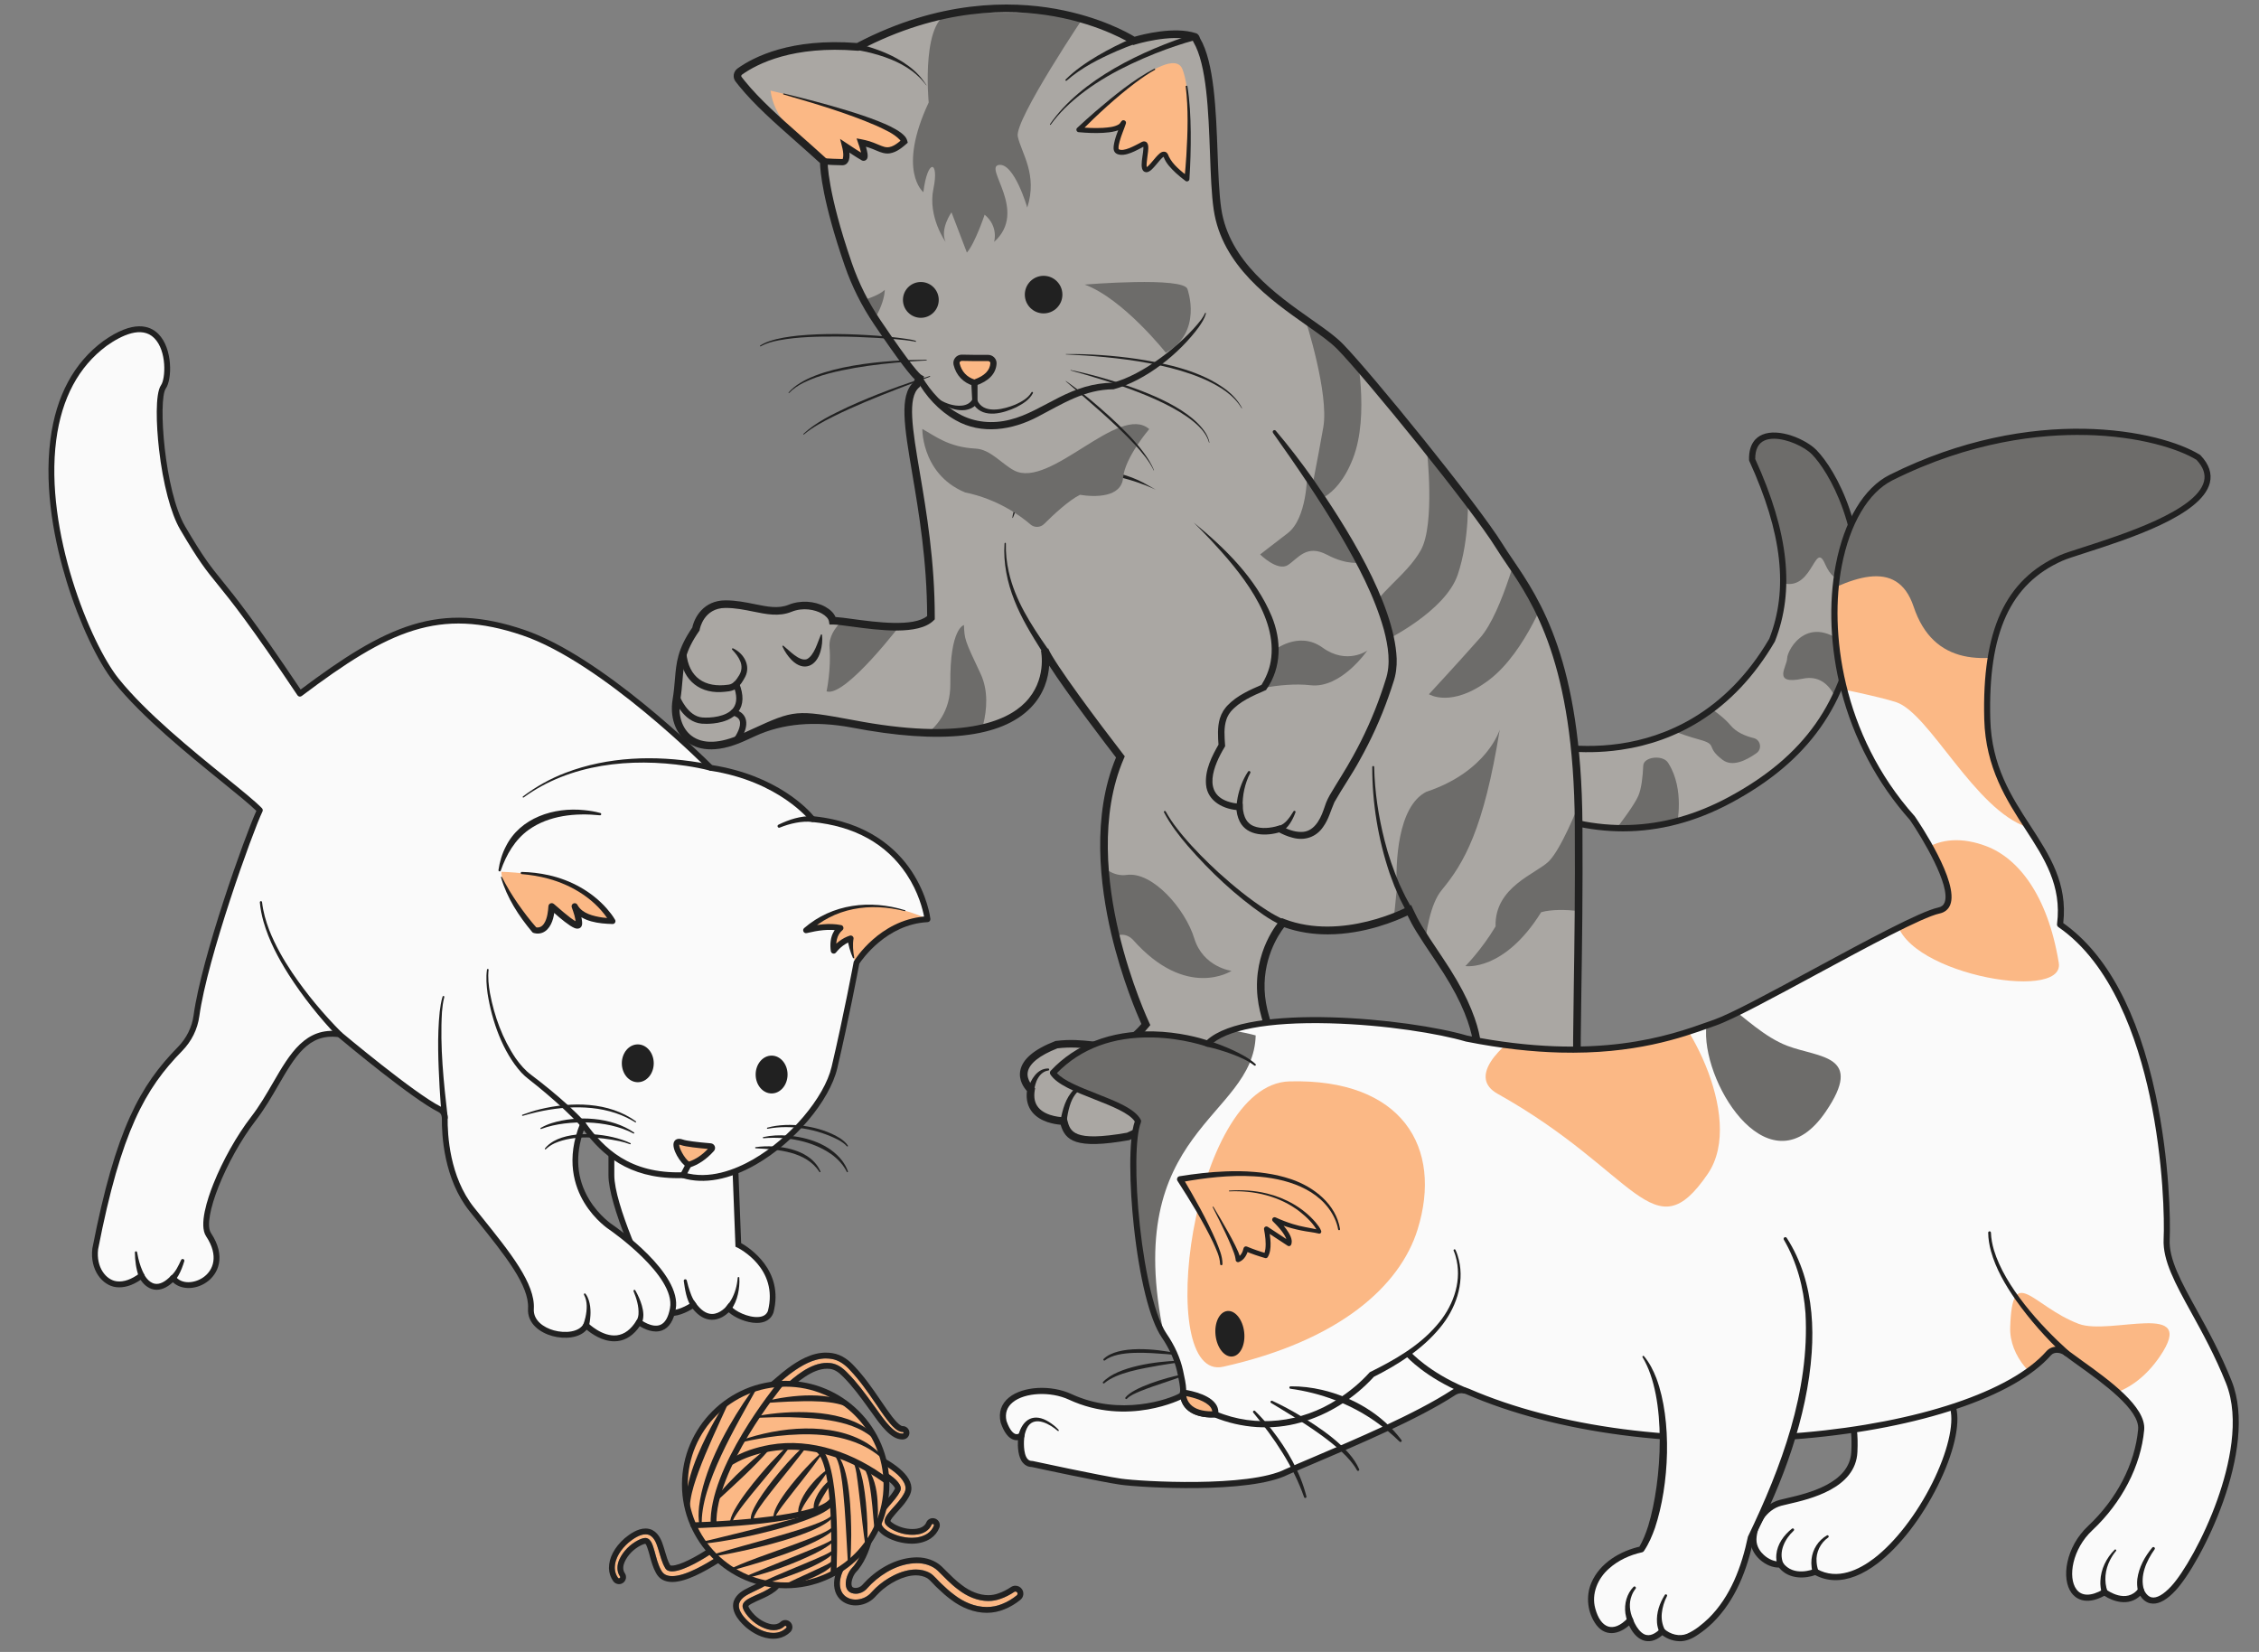 <?xml version="1.0" encoding="UTF-8"?>
<!DOCTYPE svg PUBLIC '-//W3C//DTD SVG 1.0//EN'
          'http://www.w3.org/TR/2001/REC-SVG-20010904/DTD/svg10.dtd'>
<svg height="782.5" preserveAspectRatio="xMidYMid meet" version="1.0" viewBox="-1.8 150.2 1070.2 782.5" width="1070.2" xmlns="http://www.w3.org/2000/svg" xmlns:xlink="http://www.w3.org/1999/xlink" zoomAndPan="magnify"
><rect x="-1.8" y="150.2" width="1070.2" height="782.5" fill="#808080" stroke="none"/><defs
  ><clipPath id="a"
    ><path d="M437.61,585.61s-4.86-42.58-54.53-47.43c0,0-14.57-19.11-48.18-24.28,0,0-50.24-51.01-88.8-64.07-39.53-13.39-63.59-2.78-105.79,28.96-42.74-63.84-36.83-46.63-55.56-78.52-9.76-16.63-13.39-60.79-9.13-66.82,4.48-6.35,2.4-41.88-27.66-20.59-49.76,36.73-14.45,134.96,5.35,159.61,19.6,24.4,58.66,51.88,68.01,61.52-4.6,9.5-26.15,69.02-30.04,97.35-.82,5.97-3.6,11.47-7.82,15.77-16.52,16.86-28.79,36.37-40.14,94.62-1.18,9.71,4.47,16.1,10,16.78,3.18,.39,7.15-.49,11.9-4.08,0,0,5.23,11.2,14.94,1.12,6.78,9.19,29.6-1.26,16.84-20.51-4.98-7.51,7.51-37.09,21.26-54.94,14.42-18.72,19.42-42.95,40.71-39.96,0,0,34.69,29.18,47.58,35.58,1.46,.73,2.38,2.22,2.35,3.86-.11,7.52,.76,28.41,12.81,43.48,14.94,18.67,28.76,34.73,28.01,47.06s21.66,16.43,26.14,7.84c0,0,14.94,14.94,25.02-1.49,0,0,13.07,10.08,16.06-6.35,2.99-16.43-29.13-38.47-29.13-38.47,0,0-26.52-16.81-13.45-48.93,9.96,13.9,22.78,24.94,47.41,24.14,28.25,8.64,66.19-27.47,71.73-51.03,5.79-24.6,10.46-49.67,10.46-49.67,0,0,11.95-19.42,33.61-20.54Z" fill="none"
    /></clipPath
    ><clipPath id="b"
    ><path d="M724.76,501.88s71.92,21.62,112.94-48.44c10.78-27.38,3.62-56.88-9.43-85.47-.47-18.59,22.58-10.46,29.38-3.58,8.82,8.94,25.52,38.07,20.22,79.26-5.15,40.07-24.43,66.28-60.11,85.47-32.19,17.32-65.21,17.38-97.37,2.58l4.38-29.83Z" fill="none"
    /></clipPath
    ><clipPath id="c"
    ><path d="M350.32,499.48c24.68-11.22,22.72-11.78,51.6-6.45,102.25,19.67,91.44-33.75,91.17-35.04,3.41,8.74,35.89,50.74,35.89,50.74-23,53.01,12.06,126.78,12.06,126.78-14.02,17.11-22.44,7.01-42.35,9.53-25.24,9.82-12.06,21.32-12.06,21.32-2.52,14.87,15.43,14.87,15.43,14.87,1.68,6.45,3.65,12.06,30.57,7.29,24.13-10.94,37.69-18.98,37.69-18.98,41.88-25.02,27.67-25.9,25.42-47.22-2.24-21.31,10.26-35.07,10.26-35.07,28.61,10.95,59.86-5.88,59.86-5.88,2.76,5.95,4.24,8.61,14.3,23.56,5.01,7.44,8.83,14.02,11.53,19.82,4.9,10.51,6.42,18.29,6.42,22.81,0,7.01-21.31,12.06-21.04,34.78,.28,22.72,19.36,12.62,19.36,12.62,7.57,12.9,25.24-1.12,25.24-1.12,8.14,21.04,32.26,6.17,26.65-9.82-5.61-15.99-1.68-55.54-2.24-143.33-.56-87.79-25.81-112.75-37.58-131.82-11.78-19.07-62.55-81.34-75.45-94.52-12.9-13.19-52.89-29.94-58.07-65.07-3.09-20.94-.03-63.45-9.82-80.03-.31-.53-.36-1.38-.93-1.57-11.03-3.66-28.8,1.89-28.8,1.89,0,0-55.91-36.6-130.9,2.86-32.73-2.68-49.71,7.26-55.89,11.68-1.17,.84-1.45,2.47-.57,3.62,.53,.69,1.07,1.38,1.63,2.07,9.61,11.83,23.26,22.74,37.41,35.64h0c.45,.41,.89,.82,1.34,1.22,0,0-.43,13.99,11.62,48.85,3.34,9.65,7.93,18.81,13.65,27.27,7.24,10.72,17.12,24.84,19.99,26.56l-1.22,2.97c-12.06,10.1,6.73,52.17,6.73,110.51-8.69,8.7-38.71,1.4-46.56,1.4-.84-5.05-11.22-9.53-20.2-5.89-8.97,3.65-18.51-1.96-30.57-1.96-12.06,0-14.03,11.78-14.03,11.78-9.53,13.74-7.01,20.19-9.25,33.65-2.24,13.47,7.01,28.89,31.69,17.67Z" fill="none"
    /></clipPath
    ><clipPath id="d"
    ><path d="M563.75,397.76c37.72,33.67,45.53,59.36,33.19,78.07-20.17,8.38-20.91,14.25-19.9,27.47-17.42,28.95,8.39,29.15,8.39,29.15,.63,16.57,18.91,10.38,18.91,10.38,17.68,9.51,21.34-5.26,23.79-11.92,2.44-6.66,18.13-24.71,28.7-59.2,10.57-34.48-54.88-116.96-54.88-116.96l-38.19,43Z" fill="none"
    /></clipPath
    ><clipPath id="e"
    ><path d="M693.47,809.33c-2.18-.95-4.66-.76-6.64,.54-21.82,14.26-62.39,30.14-78.93,37.53-17.82,9.07-68.98,6.06-78.67,4.69-9.69-1.37-42.05-8.39-42.05-8.39-6.92,0-5.07-13.41-5.07-13.41,0,0-4.78,3.99-8.43-6.58-3.19-13.92,18.2-17.98,31.56-11.8,25.4,11.75,49.69,1.19,52.54-.42,1.74-.98,.89-5.59-.52-11.93-1.35-6.06-4.08-11.68-7.58-16.81-12.02-17.6-18.21-86.87-12.26-101.4-4.63-9.21-34.46-13.88-40.36-22.93,28.28-30.12,73.3-13.8,73.3-13.8,17.82-18.06,94.54-10.73,122.66-2.42,65.03,12.91,99.91-1.33,117.74-7.6,17.84-6.27,90.79-49.82,106.02-53.07,15.23-3.25-12.55-43.73-12.55-43.73-52.64-58.9-42.67-145.09-10.12-161.36,68.63-34.3,128.53-20.14,145.59-9.54,23.27,24.52-53.69,42.62-65,47.65-25.4,11.29-36.1,35-35,76.37,1.21,45.46,39.28,59.87,34.47,97.25,48.87,33.63,51.32,132.43,50.51,149.05-.81,16.62,16.83,35.97,29.47,67.72,12.64,31.75-14.75,85.27-26.29,97.69-11.54,12.42-15.36,.91-15.36,.91-6.59,8.81-17.23,.86-17.23,.86-19.18,11.1-22.53-15.58-6.81-30.32,15.72-14.74,22.85-32.48,24.15-46.66,1.11-12.12-24.06-27.66-35.48-36.34-2.49-1.89-6.28-2.19-8.34,.15-34.71,39.49-182.73,58.35-275.29,18.08Z" fill="none"
    /></clipPath
  ></defs
  ><g
  ><g
    ><g id="change1_3"
      ><path d="M346.1,691.31l1.87,48.55s20.92,10.08,15.31,31.75c-2.99,7.84-17.39,1.87-19.8-1.87,0,0-8.22,10.46-16.81-1.49,0,0-12.7,8.96-16.81,0-4.11-8.96-22.04-46.08-22.04-61.39s0-21.9,0-21.9l58.27,6.35Z" fill="#fafafa"
      /></g
      ><g id="change2_106"
      ><path d="M343.47,771.79c-1.51,1.44-4.43,3.65-8.13,3.57-3.22-.07-6.24-1.83-8.98-5.25-2.38,1.45-8.05,4.46-12.68,3.21-2.27-.61-3.98-2.12-5.06-4.49-.35-.76-.8-1.72-1.32-2.85-5.7-12.25-20.84-44.8-20.84-59.11v-23.44s60.98,6.65,60.98,6.65l1.88,48.96c3.8,2.14,20.5,12.85,15.3,32.93l-.05,.15c-1.04,2.72-3.29,4.34-6.53,4.67-.43,.04-.87,.07-1.32,.07-4.92,0-10.58-2.6-13.26-5.05Zm3.91-30.68l-.75-.36-1.85-48.19-55.55-6.05v20.36c0,13.71,14.95,45.85,20.58,57.95,.53,1.14,.98,2.11,1.33,2.87,.74,1.61,1.8,2.58,3.27,2.97,3.84,1.04,9.6-2.19,11.49-3.53l1.12-.79,.8,1.11c2.41,3.36,4.96,5.09,7.58,5.15,.05,0,.1,0,.15,0,3.89,0,6.85-3.67,6.88-3.71l1.2-1.53,1.05,1.63c1.3,2.02,8.04,5.56,13.11,5.03,2.16-.22,3.54-1.15,4.21-2.84,5.18-20.23-13.79-29.69-14.6-30.08Zm.59-1.24h0Z" fill="#212121"
      /></g
    ></g
    ><g clip-path="url(#a)"
    ><g id="change1_1"
      ><path d="M-17.26 296.59H476.39V800.07H-17.26z" fill="#fafafa" transform="rotate(-180 229.565 548.335)"
      /></g
      ><g id="change3_2"
      ><path d="M437.61,585.61s-32.12-17.18-57.52,5.23c5.61-1.35,11.12-2.11,16.31-1.07-2.97,2.55-3.86,6.25-3.23,10.78,2.28-2.83,4.94-4.81,8.03-5.82-.35,4.49,.9,8.58,2.91,12.49,3.92-6.85,10.34-12.61,18.74-17.51,2.71-1.35,8.83-2.73,14.76-4.1Z" fill="#fbb885"
      /></g
      ><g id="change2_1"
      ><path d="M426.97,581.36c-16.49-5.12-34.43-3.06-47.79,8.45-1.12,.93-.16,2.76,1.24,2.38,5.13-1.23,10.52-2.09,15.71-1.06,0,0-.63-2.4-.63-2.4-.84,.72-1.59,1.59-2.18,2.55-1.75,2.8-1.96,6.37-1.52,9.46,.1,.75,.79,1.28,1.55,1.18,.37-.05,.68-.24,.89-.51,.99-1.23,2.1-2.34,3.34-3.26,1.24-.92,2.6-1.64,4.04-2.11l-1.81-1.42c.05,1.7,.4,3.27,.85,4.86,.44,1.53,.97,3.02,1.6,4.46,.14,.34,.68,.18,.61-.19-.51-2.9-.82-6.12-.3-8.96,.07-.95-.91-1.69-1.81-1.38-1.74,.57-3.38,1.44-4.83,2.52-1.46,1.08-2.73,2.36-3.84,3.74l2.44,.68c-.51-3.48-.02-7.22,2.77-9.54,.88-.7,.47-2.22-.63-2.4-5.66-1.13-11.42-.23-16.9,1.08,0,0,1.24,2.38,1.24,2.38,2.98-2.73,6.28-5.13,9.89-6.98,7.25-3.79,15.55-5.33,23.72-4.93,4.12,.18,8.22,.82,12.24,1.83,.12,.03,.24-.04,.27-.16,.03-.12-.04-.24-.15-.27h0Z" fill="#212121"
      /></g
      ><g id="change1_2"
      ><path d="M208.92,677.46l-2.32-17.52c-30.91-16.1-55.99-37.42-78.18-61.32,0,0,15.45,26.23,30.56,41.52,12.16,12.3,49.94,37.31,49.94,37.31Z" fill="#fafafa"
      /></g
    ></g
    ><g id="change2_13"
    ><path d="M276.14,780.05c-3.36,4.01-10.44,4.62-16.27,3.01-5.85-1.62-11.94-5.89-11.51-13.02,.66-10.83-10.88-25.17-24.23-41.78-1.15-1.43-2.31-2.88-3.48-4.34-12.21-15.26-13.24-36.1-13.11-44.36,.02-1.11-.59-2.11-1.59-2.6-12.39-6.16-43.86-32.41-47.55-35.5-14.1-1.76-20.41,9.14-28.4,22.91-3.2,5.52-6.51,11.23-10.64,16.58-14.2,18.44-25.5,46.85-21.2,53.33,7.3,11,3.46,19.4-2.04,23.25-5.37,3.76-12.19,3.66-16.02,.03-3.04,2.79-6.03,3.96-8.9,3.49-3.19-.53-5.32-2.99-6.4-4.6-4.04,2.75-7.95,3.9-11.65,3.45-6.36-.79-12.45-8.01-11.2-18.32,0-.03,0-.06,.02-.1,11.03-56.63,22.74-77.19,40.51-95.32,4.09-4.18,6.66-9.36,7.43-14.99,3.8-27.71,24.17-84.6,29.74-96.87-3.22-3.15-9.09-7.91-16.39-13.83-15.96-12.93-37.81-30.65-51.04-47.12-7.69-9.57-16.51-28.32-22.47-47.76-5.25-17.12-10.84-42.68-7.66-67.22,2.68-20.64,11.1-36.32,25.06-46.63,14.23-10.08,22.03-7.39,26.06-3.37,6.87,6.86,6.58,21.56,3.53,25.88-3.71,5.26-.66,48.54,9.19,65.33,8.75,14.91,12.07,19,17.58,25.78,6,7.4,15.04,18.53,37.12,51.46,19.7-14.76,36.35-25.63,53.16-30.75,16.56-5.05,32.82-4.29,52.74,2.46,36.81,12.47,84.61,59.68,89.02,64.08,30.91,4.88,45.69,21.18,48.24,24.26,25.83,2.7,39.44,15.65,46.33,26.09,7.52,11.4,8.81,22.05,8.86,22.5,.04,.38-.07,.76-.32,1.05-.25,.29-.6,.47-.98,.49-19.48,1.01-31.03,17.64-32.38,19.68-.52,2.77-5.01,26.47-10.42,49.47-3.65,15.51-20.21,35.13-38.52,45.65-12.6,7.24-24.61,9.47-34.75,6.45-.78,.02-1.54,.03-2.29,.03-23.49,0-35.83-11.11-44.55-22.7-4.25,11.95-3.39,22.99,2.56,32.84,4.76,7.88,11.18,12.03,11.28,12.09,1.34,.92,32.82,22.74,29.71,39.86-.98,5.39-3.14,8.76-6.41,10.01-4.04,1.55-8.5-.67-10.62-1.98-2.91,4.21-6.44,6.59-10.53,7.07-.52,.06-1.04,.09-1.55,.09-5.74,0-10.82-3.62-13.08-5.51Zm25.61-4.67c.05,.04,5.23,3.95,9.18,2.43,2.31-.89,3.88-3.56,4.68-7.93,2.79-15.37-28.24-36.87-28.51-37.06-.28-.18-6.96-4.47-12.07-12.87-4.72-7.77-8.89-20.62-1.92-37.75,.19-.47,.62-.79,1.12-.85,.5-.06,.99,.16,1.28,.57,8.68,12.11,20.98,24.39,46.24,23.56,.15,0,.3,.02,.45,.06,11.91,3.65,24.4-1.33,32.78-6.14,17.43-10.01,33.77-29.28,37.2-43.88,5.72-24.29,10.4-49.36,10.44-49.61,.03-.17,.09-.33,.18-.47,.49-.8,12.03-19.16,33.18-21.09-.61-3.23-2.62-11.47-8.25-19.97-9.62-14.5-24.69-22.86-44.81-24.82-.38-.04-.73-.23-.96-.54-.14-.19-14.69-18.74-47.29-23.75-.29-.05-.57-.18-.77-.4-.5-.51-50.44-50.93-88.26-63.73-39.36-13.33-63.05-2.44-104.52,28.76-.3,.23-.69,.32-1.06,.26-.37-.06-.71-.28-.92-.59-22.6-33.76-31.74-45.02-37.78-52.46-5.59-6.88-8.96-11.03-17.82-26.12-4.4-7.49-8.14-21.67-10-37.93-1.32-11.53-1.87-26.41,.94-30.39,2.17-3.07,2.86-16.26-3.22-22.33-5.94-5.94-15.52-1.28-22.49,3.65-13.3,9.82-21.36,24.87-23.94,44.74-5.59,43.01,16.26,96.35,29.54,112.89,13.04,16.24,34.76,33.85,50.62,46.7,7.91,6.41,14.16,11.48,17.31,14.72,.4,.42,.5,1.04,.25,1.56-4.69,9.68-26.12,69.31-29.91,96.93-.85,6.23-3.69,11.95-8.2,16.55-17.38,17.74-28.87,37.96-39.76,93.87-1.02,8.59,3.77,14.57,8.8,15.19,3.34,.41,7.01-.87,10.9-3.81,.33-.25,.76-.34,1.16-.24,.4,.1,.74,.38,.92,.75,.02,.04,1.9,3.93,5.19,4.47,2.24,.37,4.77-.88,7.5-3.72,.28-.29,.68-.45,1.09-.42,.41,.03,.78,.23,1.02,.56,2.95,4,9.18,3.39,13.26,.53,4.7-3.28,7.51-10.12,1.32-19.46-3.51-5.29,.67-17.85,3.48-24.87,4.42-11.07,11.09-22.91,17.84-31.67,4.01-5.21,7.28-10.84,10.43-16.28,7.9-13.62,15.36-26.49,31.56-24.21,.26,.04,.5,.14,.7,.31,.35,.29,34.71,29.14,47.31,35.4,1.93,.96,3.15,2.97,3.12,5.12-.12,7.96,.86,28.03,12.51,42.59,1.17,1.46,2.33,2.9,3.48,4.33,13.71,17.05,25.56,31.78,24.83,43.68-.33,5.48,4.68,8.86,9.49,10.19,5.27,1.46,11.99,.88,14.05-3.07,.2-.39,.58-.66,1.01-.73,.43-.07,.87,.08,1.19,.39,.07,.07,6.69,6.57,13.6,5.74,3.57-.43,6.69-2.77,9.27-6.98,.2-.33,.54-.56,.93-.63,.08-.02,.17-.02,.25-.02,.3,0,.6,.1,.84,.29Z" fill="#212121"
    /></g
    ><g id="change2_14"
    ><path d="M383.2,536.8c-5.75-.17-11.17,1.6-16.22,4.05-.85,.43-.28,1.72,.61,1.38,2.48-1,5.04-1.79,7.64-2.28,2.59-.49,5.25-.7,7.75-.4,1.88,.17,2.11-2.62,.22-2.75h0Z" fill="#212121"
    /></g
    ><g id="change2_15"
    ><path d="M246.27,527.95c21.99-16.02,50.8-18.88,77.08-14.96,3.74,.57,7.56,1.28,11.19,2.24,.74,.22,1.52-.22,1.72-.97,.2-.75-.25-1.52-1.01-1.7-1.96-.48-3.85-.84-5.78-1.17-21.01-3.47-43.22-2.82-63.26,4.84-7.27,2.75-14.11,6.59-20.29,11.26-.13,.09-.15,.27-.06,.4,.09,.13,.27,.15,.4,.06h0Z" fill="#212121"
    /></g
    ><g id="change2_16"
    ><path d="M275.43,681.81c-5.13-5.61-10.81-10.59-16.64-15.42-2.91-2.38-5.88-4.74-8.86-6.98-2.93-2.14-5.3-4.93-7.43-7.93-6.25-9.21-10.13-19.94-12.18-30.84-.62-3.64-1.06-7.38-.65-11.06,.03-.21-.12-.4-.33-.43-.2-.02-.39,.12-.42,.32-.56,3.78-.23,7.59,.27,11.35,2.02,12.91,7.15,27.72,16.05,37.5,.97,1,2.12,2.11,3.23,2.93,5.9,4.61,11.6,9.41,17.04,14.53,2.7,2.56,5.43,5.18,7.86,7.89,1.22,1.3,3.25-.44,2.05-1.85h0Z" fill="#212121"
    /></g
    ><g id="change2_17"
    ><path d="M274.9,763.58c1.73,3.18,1.4,7.09,.68,10.52-.24,1.04-.67,2.47-1.02,3.49-.28,.74,.12,1.57,.87,1.81,.73,.24,1.51-.16,1.74-.89-.02,.21,.42-2.17,.41-2.1,.29-1.95,.47-3.91,.34-5.88-.11-1.97-.48-3.95-1.3-5.75-.28-.61-.58-1.17-1.04-1.74-.15-.19-.42-.21-.61-.06-.19,.15-.21,.42-.07,.61h0Z" fill="#212121"
    /></g
    ><g id="change2_18"
    ><path d="M298.35,761.84c1.4,3.4,2.57,7.19,2.34,10.88-.1,1.16-.41,2.25-.97,3.04-.44,.63-.28,1.49,.35,1.93,2.54,1.39,2.99-3.49,2.92-4.92-.05-1.42-.32-2.77-.68-4.07-.74-2.57-1.81-4.98-3.14-7.29-.29-.5-1.07-.1-.82,.43h0Z" fill="#212121"
    /></g
    ><g id="change2_19"
    ><path d="M347.68,755.47c-.27,3.67-1.29,7.39-3.14,10.56-.6,1.05-1.34,1.97-2.11,2.84-.55,.57-.52,1.48,.07,2.01,.61,.55,1.6,.43,2.06-.25,1.58-2.23,2.64-4.75,3.23-7.38,.58-2.57,.82-5.16,.66-7.79-.03-.48-.76-.47-.77,.02h0Z" fill="#212121"
    /></g
    ><g id="change2_20"
    ><path d="M322.14,756.98c.6,4.19,1.19,8.41,3.44,12.11,.42,.64,1.29,.81,1.92,.38,.69-.45,.82-1.43,.28-2.05-1.72-2.19-2.64-5.12-3.47-7.8-.28-.96-.54-1.93-.75-2.89-.21-.88-1.52-.65-1.43,.24h0Z" fill="#212121"
    /></g
    ><g id="change2_21"
    ><path d="M83.99,747.07c-1.22,2.6-2.56,5.55-4.73,7.45-1.43,1.14,.18,3.28,1.67,2.21,.78-.69,1.31-1.54,1.78-2.32,1.24-2.16,2.07-4.44,2.8-6.81,.13-.43-.12-.87-.54-1-.4-.12-.82,.09-.97,.46h0Z" fill="#212121"
    /></g
    ><g id="change2_22"
    ><path d="M62.1,743.45c.07,3.94,.56,7.78,1.88,11.55,.66,1.7,3.18,.81,2.61-.93-1.3-2.45-2.26-5.2-2.89-7.94-.21-.91-.4-1.84-.55-2.76-.1-.63-1.05-.55-1.04,.08h0Z" fill="#212121"
    /></g
    ><g id="change2_23"
    ><path d="M210.29,679.43c-1.88-16.53-3.71-33.27-2.7-49.92,.2-2.36,.49-4.73,1.09-7,.06-.23-.07-.46-.3-.52-.22-.06-.44,.07-.51,.29-.7,2.34-1.07,4.73-1.36,7.13-1.24,11.95-.67,24-.05,35.97,.29,4.79,.63,9.56,1.07,14.36,.21,1.83,2.94,1.56,2.74-.31h0Z" fill="#212121"
    /></g
    ><g id="change2_24"
    ><path d="M235.43,562.59c2.67-7.65,6.72-14.64,13.29-19.36,9.66-6.85,22.14-8.01,33.67-6.84,.31,.05,.61-.17,.64-.49,.03-.27-.14-.52-.4-.59-2.52-.71-5.06-1.1-7.64-1.36-14.36-1.51-30.35,3.55-37.15,17.22-1.82,3.48-2.92,7.29-3.49,11.16-.1,.67,.86,.92,1.07,.26h0Z" fill="#212121"
    /></g
    ><g id="change3_9"
    ><path d="M288.4,586.55c-4.2-8.18-15.82-22.08-52.66-23.4,0,9.87,15.68,27.6,15.68,27.6,0,0,7.28,2.8,8.12-11.2,4.2,3.64,12.61,11.2,12.89,8.4,.28-2.8-1.96-8.4-1.96-8.4,0,0,2.24,6.72,17.93,7Z" fill="#fbb885"
    /></g
    ><g id="change2_25"
    ><path d="M235.53,565.75c2.8,9.67,8.38,18.31,14.82,25.96,.22,.29,.64,.43,.94,.5,.74,.2,1.5,.26,2.26,.18,4.31-.42,6.35-4.93,7.02-8.58,.28-1.4,.43-2.79,.52-4.18l-2.57,1.08c3.22,2.77,6.25,5.62,9.87,8.01,1.27,.74,2.68,1.78,4.3,1.19,1.82-.81,1.28-3.14,1.06-4.67-.44-2.22-1.11-4.22-1.9-6.26-.29-.77-1.16-1.16-1.92-.86-.75,.29-1.13,1.13-.86,1.88,.21,.56,.5,1.02,.83,1.49,4.34,5.39,12.08,6.24,18.48,6.4,1.02,.08,1.75-1.11,1.22-1.98-1.15-1.99-2.46-3.63-3.93-5.33-7.15-8.12-17.09-13.52-27.58-15.84-4.18-.92-8.43-1.43-12.68-1.52-.65,0-.72,.95-.05,1.03,4.18,.35,8.32,1.01,12.34,2.1,11.83,3.15,23.13,10.2,29.51,20.82,0,0,1.22-1.98,1.22-1.98-1.63-.05-3.26-.17-4.86-.38-4.18-.63-9.43-1.85-11.67-5.72,0-.01-.03-.07,0-.01l-2.79,1.02c.88,2.49,1.86,5.09,1.81,7.7,.03-.27,.28-.59,.58-.71,.22-.09,.31-.07,.33-.07-2.39-1-4.4-2.94-6.53-4.59-1.58-1.32-3.14-2.68-4.72-4.05-.65-.56-1.63-.49-2.19,.16-.23,.27-.36,.59-.38,.92-.08,1.28-.22,2.55-.45,3.77-.5,2.89-2.06,7.06-5.6,6.18,0,0,.55,.38,.55,.38-1.6-1.77-3.14-3.71-4.65-5.63-2.99-3.88-5.8-7.89-8.33-12.09-1.28-2.1-2.42-4.27-3.57-6.47-.05-.11-.19-.16-.3-.1-.1,.05-.14,.16-.11,.26h0Z" fill="#212121"
    /></g
    ><g id="change2_26"
    ><path d="M159.96,639.17c-8.59-8.64-16.52-18.14-23.35-28.26-4.26-6.34-8.05-13.03-10.86-20.14-1.62-4.25-2.9-8.72-3.4-13.24-.03-.29-.29-.5-.58-.47-.28,.03-.49,.29-.47,.57,.27,3.11,.9,6.18,1.74,9.17,2.57,8.96,7,17.3,11.97,25.14,6.71,10.45,14.45,20.17,23,29.17,1.3,1.28,3.27-.61,1.95-1.96h0Z" fill="#212121"
    /></g
    ><g id="change2_27"
    ><ellipse cx="363.75" cy="659.19" fill="#212121" rx="7.56" ry="8.96"
    /></g
    ><g id="change2_28"
    ><ellipse cx="300.35" cy="653.87" fill="#212121" rx="7.56" ry="8.96"
    /></g
    ><g
    ><g id="change3_16"
      ><path d="M335.38,694.51c.45-.5,.12-1.3-.55-1.36-3.4-.28-11.21-.99-13.52-1.83-6.05-2.2-.55,8.61,3.08,10.64,4.16-1.28,7.78-3.87,10.99-7.45Z" fill="#fbb885"
      /></g
      ><g id="change2_107"
      ><path d="M323.72,703.16c-3.09-1.73-7.62-8.99-6.21-12.06,.31-.68,1.35-2.15,4.27-1.09,1.5,.55,6.42,1.2,13.16,1.76,.84,.07,1.56,.6,1.87,1.38,.31,.78,.16,1.65-.4,2.27-3.5,3.91-7.41,6.55-11.61,7.85l-.57,.17-.52-.29Zm-2.88-10.55c-.44-.16-.71-.2-.86-.21-.2,1.37,2.33,6.31,4.61,8.04,3.23-1.11,6.18-3.09,8.98-6.01-4.24-.37-10.55-1.02-12.73-1.82Zm13.51,.97h0Z" fill="#212121"
      /></g
    ></g
    ><g id="change2_29"
    ><path d="M321.8,708.24c.5,0,.97-.27,1.22-.74l2.59-4.9c.36-.67,.1-1.51-.58-1.87-.67-.36-1.51-.1-1.87,.58l-2.59,4.9c-.36,.67-.1,1.51,.58,1.87,.21,.11,.43,.16,.64,.16Z" fill="#212121"
    /></g
    ><g fill="#212121" id="change2_109"
    ><path d="M361.86,684.88c11.14-2.09,23.7,.13,33.69,5.37,1.42,.81,2.8,1.72,3.88,2.93,.1,.12,.28,.14,.4,.03,.1-.09,.12-.25,.05-.36-.97-1.46-2.35-2.56-3.76-3.51-9.29-5.8-23.83-7.89-34.38-4.99-.31,.1-.23,.6,.13,.54h0Z"
      /><path d="M359.88,689.37c10.96-.95,23.13,1.23,32.23,7.61,3,2.18,5.6,4.95,7.29,8.33,.07,.14,.23,.19,.37,.12,.13-.06,.18-.21,.14-.34-.63-1.84-1.61-3.55-2.78-5.13-6.08-7.8-16.29-11.07-25.81-11.85-3.85-.28-7.76-.12-11.52,.71-.32,.08-.27,.58,.09,.54h0Z"
      /><path d="M356.2,694.13c10.6,.54,23.87,1.43,30.21,11.2,.16,.28,.63,.05,.49-.26-3.68-8.36-13.68-11.31-22.1-11.81-2.89-.17-5.78-.07-8.63,.32-.32,.05-.31,.54,.03,.55h0Z"
      /><path d="M299.44,681.35c-12.88-9.33-30.53-9.34-45.44-5.7-2.82,.68-5.58,1.6-8.31,2.58-.14,.05-.22,.21-.17,.35,.05,.14,.2,.22,.35,.17,2.22-.62,4.43-1.25,6.68-1.75,14.71-3.32,31.66-3.77,45.1,3.93,0,0,1.48,.87,1.48,.87h.02c.13,.09,.3,.05,.38-.08,.07-.13,.04-.29-.08-.37h0Z"
      /><path d="M298.59,686.66c-10.58-7.33-26.88-8.24-38.95-4.48-1.84,.57-3.62,1.36-5.29,2.3-.13,.07-.18,.24-.11,.38,.07,.13,.22,.17,.35,.12,3.51-1.34,7.19-2.1,10.9-2.58,7.41-.91,14.99-.7,22.28,.92,3.64,.83,7.2,2.04,10.53,3.81,.13,.07,.3,.02,.37-.11,.07-.12,.03-.28-.08-.36h0Z"
      /><path d="M296.88,691.69c-9.62-4.6-26.84-6.31-36.38-.94-1.56,.91-3.02,2.04-4.14,3.46-.09,.12-.07,.29,.05,.39,.11,.09,.27,.08,.36-.02,1.25-1.19,2.69-2.14,4.24-2.85,9.06-4.01,21.12-2.96,30.64-.99,1.7,.37,3.38,.84,5,1.46,.3,.13,.55-.34,.23-.5h0Z"
    /></g
  ></g
  ><g
  ><g
    ><g clip-path="url(#b)"
      ><g id="change4_1"
        ><path d="M707.33 333.06H883.53V582.91H707.33z" fill="#aaa7a3" transform="rotate(-180 795.43 457.99)"
        /></g
        ><g id="change5_1"
        ><path d="M792.65,540.77s3.75-16.55-3.97-28.89c-.08-.12-.15-.25-.23-.37-2.47-3.91-11.58-2.87-11.76,1.34-.23,5.34-.86,10.91-2.33,14.31-3.53,8.13-23.38,31.82-23.38,31.82l41.67-18.22Z" fill="#6d6c6a"
        /></g
        ><g id="change5_2"
        ><path d="M797.1,478.49s15.09,8.17,20.96,15.3c2.72,3.31,7.07,5.08,10.95,6.03,3.28,.8,4.1,5.14,1.35,7.11-4.93,3.53-11.45,6.68-16.07,3.21-8.38-6.29-1.89-7.13-11.11-9.64-9.22-2.52-18.66-6.5-18.66-6.5l12.58-15.51Z" fill="#6d6c6a"
        /></g
        ><g id="change5_3"
        ><path d="M870.75,492.88c-.16-5.15-3.66-24.29-18.48-21.2-14.82,3.09-7.41-5.76-7.41-9.67s10.7-24.08,31.28-3.09c4.73,6.17-5.39,33.96-5.39,33.96Z" fill="#6d6c6a"
        /></g
        ><g id="change5_4"
        ><path d="M884.87,402.59s-11.95,36.78-21.98,14.93c-5.32-12.53-5.76,15.78-22.78,7.94l-19.57-66.5,28.95-12.82,24.03,21.79,11.35,34.66Z" fill="#6d6c6a"
        /></g
      ></g
      ><g id="change2_74"
      ><path d="M719.77,533.05c-.6-.27-.94-.91-.84-1.56l4.38-29.83c.06-.42,.31-.8,.67-1.03,.36-.23,.8-.29,1.22-.17,.18,.05,18.03,5.29,40.57,1.99,20.71-3.03,49.75-14.1,70.61-49.66,9.14-23.32,6.14-50.08-9.44-84.21-.08-.18-.13-.38-.13-.58-.19-7.56,3.31-10.65,6.29-11.91,7.81-3.32,20.59,2.17,25.61,7.26,4.56,4.63,11.1,14.44,15.75,28.1,5.52,16.2,7.21,34.32,4.88,52.39-2.61,20.28-8.78,37.04-18.87,51.23-9.88,13.9-23.62,25.46-42.01,35.35-16.82,9.05-34,13.58-51.39,13.58-15.62,0-31.42-3.65-47.29-10.96Zm114.47-174.24c-3.03,1.29-4.55,4.26-4.5,8.83,15.85,34.82,18.81,62.27,9.34,86.34-.03,.07-.06,.14-.1,.2-9.48,16.19-21.4,28.85-35.44,37.63-11.24,7.03-23.85,11.6-37.47,13.57-19.43,2.82-35.09-.41-40.08-1.66l-3.97,27.09c32.33,14.55,64.3,13.55,95.05-3,36.03-19.39,54.34-45.4,59.35-84.36,5.41-42.07-12.46-70.59-19.81-78.03-3.53-3.58-11.65-7.4-18.02-7.4-1.59,0-3.07,.24-4.34,.78Z" fill="#212121"
      /></g
    ></g
    ><g clip-path="url(#c)"
    ><g id="change4_3"
      ><path d="M304.7 142.27H763.89V718.96H304.7z" fill="#aaa7a3" transform="rotate(-180 534.29 430.615)"
      /></g
      ><g id="change3_6"
      ><path d="M363.23,193.12c1.81,12.56,9.74,19.42,23.89,32.32h0c.27,.03,8.32,1.04,11.62,1.04s-.04-6.81-.18-7.1c.27,.18,6.22,4.13,8.41,5.42,2.24,1.31-.75-7.11-.75-7.11,10.28,1.87,11.22,7.67,20.38-.38-1.83-8.92-43.25-19.41-63.38-24.19Z" fill="#fbb885"
      /></g
      ><g id="change3_7"
      ><path d="M560.53,234.93s3.36-37.35-2.1-51.83c-5.46-14.48-49.1,28.54-49.1,28.54,0,0,17.84,1.89,20.56-2.52s-4.83,10.49-2.52,12.59c2.31,2.1,8.39-1.05,12.17-3.15,3.78-2.1-1.05,11.15,1.47,11.99,2.52,.84,8.18-10.91,9.65-6.3,1.47,4.62,9.87,10.67,9.87,10.67Z" fill="#fbb885"
      /></g
      ><path d="M633.05,314.36c-12.9-13.19-52.89-29.94-58.07-65.07" fill="none"
      /><g id="change4_4"
      ><path d="M649.69,515.16c-15.8-19.74-48.96-79.44-84.02-115.2-26.49-27.02-39.9-24.53-49.84-26.99-34.9-8.63-40.17,26.88-40.49,36.3-.91,26.89,27.01,63.92,54.58,101.12,50.44,68.05,69.24,74.23,77.02,77.59,28.61,12.35,59.86-4.94,59.86-4.94-6.23-6.94-19.05-48.37-17.11-67.88Z" fill="#aaa7a3"
      /></g
      ><g id="change2_103"
      ><path d="M542.33,380.25c-6.6-4.01-14.21-6.28-21.83-7.27-2.19-.33-5.28-1.02-7.46-1.5-2.56-.42-5.14-.75-7.76-.68-7.86-.07-15.75,3.44-20.64,9.65-6.48,8.11-7.84,18.74-6.16,13.98,6.38-18.3,19.22-25.21,37.95-20.43,3.74,.8,7.57,1.13,11.26,2.03,14.94,3.38,23.5,9.37,14.66,4.22Z" fill="#212121"
      /></g
      ><g fill="#6d6c6a"
      ><g id="change5_10"
        ><path d="M450.09,156.25c-15.99,0-11.92,42.49-11.92,42.49-15.15,32.4-2.52,42.49-2.52,42.49,1.96-16.27,7.57-15.01,4.77-1.68-2.8,13.32,5.75,25.24,5.75,25.24-2.8-6.17,2.8-14.02,2.8-14.02l7.29,19.07c3.93-4.49,8.41-17.95,8.41-17.95,6.73,5.61,4.49,12.9,4.49,12.9,16.27-14.59-5.05-35.34,2.24-36.46s13.46,20.19,13.46,20.19c5.05-15.71-2.8-25.8-4.49-33.66-1.68-7.85,32.54-58.62,32.54-58.62h-62.83Z"
        /></g
        ><g id="change5_13"
        ><path d="M616.7,301.83s11.22,34.78,8.41,50.77c-2.8,15.99-6.72,35.49-6.72,35.49,0,0,12.61,.13,20.74-20.62,8.13-20.76,1.4-51.89,1.4-51.89l-23.84-13.74Z"
          /><path d="M718.77,404.62s-8.6,35.52-19.35,47.68c-10.74,12.17-24.27,26.75-24.27,26.75,0,0,10.68,6.7,28.46-6.75,17.78-13.45,28.3-43.51,28.3-43.51l-13.15-24.17Z"
          /><path d="M399.32,294.25s13.09-2.24,18.04-6.73c0,0,.19,11.78-14.68,25.52l-3.37-18.79Z"
          /><path d="M674.2,363.53s3.93,34.78-2.8,47.12c-6.73,12.34-23.03,22.17-22.17,28.62l5.44,14.25s28.23-13.69,34.12-31.08c5.89-17.39,4.77-37.3,4.77-37.3l-19.35-21.6Z"
          /><path d="M745.71,532.38s-7.85,19.91-13.74,25.8c-5.89,5.89-25.8,12.06-25.24,30.85-6.73,11.22-14.3,18.79-14.3,18.79,0,0,18.23,2.8,35.9-25.52,9.82-2.8,27.21,.84,27.21,.84l-9.82-50.77Z"
          /><path d="M672.23,624.27s-1.68-39.55,8.98-52.45c10.66-12.9,19.91-28.89,27.49-76.01,0,0-5.9,19.87-34.78,29.45-13.74,7.01-14.59,33.94-14.02,46.28-1.12,12.62-2.45,21.6-2.45,21.6l4.97,7.01-4.97,15.71,14.79,8.41Z"
          /><path d="M512.36,548.95s7.29,17.37,19.63,15.69c12.34-1.68,27.77,16.27,31.98,30.01,4.21,13.74,17.67,15.43,17.67,15.43,0,0-21.32,14.02-46.84-14.87-8.13-7.85-17.67,7.57-17.67,7.57l-4.77-53.83Z"
          /><path d="M459.63,505.46s10.66-20.19,3.09-36.18c-7.57-15.99-7.57-16.27-7.85-23,0,0-6.73,1.4-6.45,27.77,.28,26.37-27.49,31.41-27.49,31.41h38.71Z"
          /><path d="M426.25,444.31s-27.49,36.46-36.46,33.38c0,0,2.24-10.66,1.4-20.76-.84-10.1,11.78-16.83,11.78-16.83l23.28,4.21Z"
        /></g
        ><g id="change5_11"
        ><path d="M560.79,287.24s7.38,20.48-10.29,30.01c0,0-20.19-25.52-38.43-32.26,0,0,47.4-3.89,48.71,2.24Z"
        /></g
        ><g id="change5_12"
        ><path d="M486.37,398.6c-5.04-4.32-15.72-12.01-30.95-15.15-21.79-8.98-20.31-32.93-20.19-30.01,6.17,3.39,12.36,8.59,25.24,9.26,6.98,.36,12.5,7.42,18.23,10.38,17.1,8.82,49.65-31.98,63.95-19.63,0,0-11.55,13.48-12.37,23.01-.82,9.53-13.44,9.25-20.45,8.13-5.34,2.64-12.75,9.59-16.95,13.78-1.78,1.77-4.61,1.89-6.52,.25Z"
        /></g
      ></g
    ></g
    ><g id="change2_50"
    ><path d="M720.92,696.61c-3.44,2.31-10.98,6.64-17.7,5.39-3.03-.57-5.52-2.16-7.43-4.75-2.85,1.18-9.18,3.17-14.18,.21-4.1-2.43-6.23-7.51-6.32-15.08-.19-15.49,9.26-23.35,15.52-28.55,2.96-2.46,5.52-4.59,5.52-6.25,0-2.6-.61-9.96-6.25-22.05-2.66-5.71-6.49-12.29-11.4-19.58-9.07-13.47-11.2-16.98-13.66-22.12-5.01,2.41-20.23,8.97-37.84,8.97-6.66,0-13.68-.94-20.59-3.4-2.59,3.35-10.87,15.57-9.06,32.75,.48,4.55,1.52,8.14,2.45,11.31,1.7,5.84,3.04,10.45-.73,16.2-3.6,5.49-11.72,11.71-28.01,21.44-.14,.08-13.92,8.22-37.86,19.07l-.21,.09-.22,.04c-25.5,4.52-30.07,0-32.27-7.33-2.87-.23-9.46-1.25-13.28-5.76-2.28-2.7-3.18-6.13-2.68-10.21-1.34-1.46-3.98-5.01-3.18-9.54,.95-5.46,6.51-10.2,16.5-14.08l.21-.08,.22-.03c6.82-.86,12.26-.3,17.07,.2,9,.93,15.03,1.55,23.4-8.23-1.93-4.29-9.22-21.21-14.3-42.81-5.37-22.86-9.29-55.78,2.28-83.42-3.87-5.03-23.09-30.09-31.66-43.52-.38,5.61-2.27,13.31-8.77,19.95-14.03,14.35-42.6,17.5-84.89,9.37q-26.22-4.84-45.54,4.03c-1.54,.71-3.2,1.47-4.99,2.28h0c-14.57,6.62-23,3.89-27.5,.43-5.5-4.22-8.07-11.9-6.71-20.04,.59-3.53,.84-6.53,1.08-9.43,.67-8.01,1.2-14.36,8.25-24.63,.95-4.68,5.29-12.87,15.73-12.87,5.02,0,9.67,.95,13.78,1.78,6.03,1.23,11.24,2.29,16.11,.31,5.52-2.24,12.36-1.85,17.43,.98,2.35,1.32,4.01,2.99,4.79,4.82,2.03,.13,4.79,.5,8.11,.95,10.87,1.47,28.87,3.9,35.3-1.4-.08-26.27-3.94-49.05-7.04-67.39-3.77-22.26-6.28-37.08,.61-43.4l.55-1.34c-1.98-1.88-6.73-7.5-19.3-26.11-5.81-8.6-10.48-17.91-13.86-27.69-10.54-30.47-11.62-45.1-11.71-48.65l-.76-.69c-3.61-3.29-7.2-6.46-10.67-9.53-10.12-8.94-19.67-17.38-26.92-26.3-.58-.7-1.14-1.42-1.67-2.11-.71-.93-1.01-2.09-.84-3.26,.18-1.17,.83-2.23,1.79-2.92,7.77-5.56,25.43-14.48,56.56-12.05,38.99-20.38,72.76-20.04,94.26-16.16,20.76,3.75,34.09,11.25,37.27,13.18,3.68-1.06,18.88-5.04,29.1-1.65,1.22,.41,1.6,1.5,1.81,2.09,.03,.1,.09,.25,.1,.28,6.74,11.43,7.58,34.26,8.32,54.4,.37,9.96,.71,19.37,1.73,26.28,3.69,25.04,26.11,40.82,42.49,52.34,6.2,4.36,11.55,8.12,15.09,11.74,13.45,13.75,64.05,75.98,75.69,94.84,1.43,2.32,3.1,4.77,4.86,7.37,12.94,19.07,32.5,47.88,32.99,125.39,.2,31.84-.18,57.24-.49,77.65-.54,35.59-.84,55.2,2.63,65.09,3.41,9.7-2.85,18.79-10.59,21.65-1.57,.58-3.31,.92-5.11,.92-4.81,0-10.02-2.46-13.41-9.4ZM535.98,171.29l-.81,.25-.71-.46c-.14-.09-14.06-9.05-36.84-13.14-20.99-3.76-54.03-4.03-92.24,16.08l-.46,.24-.52-.04c-30.31-2.48-47.28,6.05-54.7,11.35-.24,.17-.31,.4-.32,.53-.02,.14-.01,.34,.14,.54,.51,.67,1.04,1.34,1.6,2.02,7.06,8.69,16.51,17.04,26.51,25.87,3.32,2.93,6.75,5.96,10.2,9.1l2.47,2.25-.02,.82c0,.14-.23,14.23,11.52,48.21,3.28,9.48,7.8,18.51,13.44,26.85,15.15,22.43,18.69,25.59,19.42,26.02l1.33,.79-1.97,4.82-.34,.29c-5.74,4.81-3.21,19.71,.28,40.35,3.16,18.66,7.09,41.88,7.09,68.79v.74s-.53,.53-.53,.53c-7.17,7.18-26.24,4.6-38.86,2.9-3.84-.52-7.16-.97-8.97-.97h-1.52s-.25-1.5-.25-1.5c-.21-1.25-1.49-2.65-3.42-3.73-3.16-1.77-8.8-3.03-14.33-.79-5.88,2.39-11.86,1.17-18.18-.12-4.13-.84-8.41-1.71-13.06-1.71-10.35,0-12.18,9.86-12.25,10.28l-.07,.4-.23,.33c-6.71,9.67-7.18,15.35-7.84,23.2-.24,2.83-.5,6.05-1.12,9.72-1.14,6.83,.91,13.19,5.35,16.6,5.34,4.1,13.58,3.8,23.82-.86,1.79-.82,3.45-1.57,4.98-2.28,19.97-9.17,20.86-9.25,47.71-4.3,51.12,9.84,72.62,.89,81.65-8.35,10.3-10.53,7.54-23.98,7.42-24.55l3.43-1.03c2.63,6.73,24.46,35.84,35.64,50.3l.65,.84-.42,.97c-11.67,26.91-7.81,59.48-2.51,82.07,5.77,24.61,14.46,43.04,14.54,43.22l.49,1.03-.72,.88c-9.98,12.18-17.61,11.39-27.27,10.39-4.56-.47-9.72-1.01-16.03-.24-8.47,3.33-13.33,7.21-14.05,11.24-.69,3.87,2.7,6.94,2.73,6.96l.76,.66-.17,.99c-.57,3.4,0,6.16,1.74,8.21,3.78,4.49,11.84,4.56,11.92,4.56h1.39s.35,1.34,.35,1.34c1.41,5.4,2.74,10.51,28.29,6.01,23.61-10.72,37.17-18.72,37.3-18.79,15.58-9.31,23.61-15.39,26.85-20.32,2.86-4.36,1.89-7.7,.28-13.22-.96-3.31-2.06-7.07-2.57-11.94-2.3-21.86,10.19-35.88,10.72-36.47l.83-.91,1.15,.44c27.48,10.52,58.06-5.62,58.36-5.78l1.68-.9,.8,1.73c2.77,5.98,4.29,8.65,14.16,23.31,5.01,7.44,8.93,14.19,11.67,20.07,5.73,12.29,6.58,20.04,6.58,23.57s-3.01,5.84-6.82,9.01c-6.07,5.05-14.39,11.97-14.22,25.75,.08,6.23,1.61,10.27,4.56,12.03,4.78,2.85,12.09-.94,12.16-.97l1.52-.8,.87,1.48c1.47,2.5,3.39,3.94,5.88,4.4,7.26,1.36,16.6-5.95,16.69-6.02l1.91-1.52,.88,2.28c2.97,7.66,8.51,10.85,14.83,8.51,6.15-2.27,11.12-9.45,8.44-17.09-3.68-10.5-3.38-30.33-2.84-66.34,.31-20.4,.69-45.78,.49-77.58-.49-76.41-19.68-104.68-32.37-123.39-1.78-2.63-3.47-5.11-4.94-7.5-11.56-18.72-61.83-80.54-75.2-94.21-3.31-3.38-8.53-7.06-14.59-11.31-16.91-11.89-40.06-28.18-43.97-54.75-1.05-7.1-1.4-16.61-1.76-26.67-.72-19.72-1.54-42.06-7.83-52.71-.19-.32-.3-.65-.39-.91,0,0,0,0,0,0-10.39-3.14-27.07,2-27.24,2.05Z" fill="#212121"
    /></g
    ><g id="change2_51"
    ><path d="M369.4,194.96c14.92,4.32,29.91,8.7,44.16,14.87,3.88,1.85,8.09,3.56,11.03,6.71,.33,.4,.52,.8,.57,1.06l.47-1.41c-2.47,2.04-5.18,4.5-8.52,3.56-1.53-.42-3.24-1.28-5.03-1.95-2.5-1.01-5.41-1.58-8.08-2.04,.86,2.66,2.14,5.6,2.33,8.38,0,.04,0,.05,0,.03,.01-.03,.02-.11,.16-.3,.14-.21,.56-.44,.83-.43,.27,0,.35,.04,.38,.05-2.8-1.7-5.56-3.54-8.32-5.37,0,0-3.19-2.11-3.19-2.11,.61,2.77,2.05,6.51,1.32,9.28-.07,.18-.14,.24-.13,.23,0,0,.05,0-.16,.01-2.85-.02-5.79-.19-8.68-.37-1.93-.08-2.14,2.77-.19,2.95,2.95,.19,5.86,.35,8.86,.37,.52,.02,1.33-.14,1.91-.59,2.47-2.04,1.42-6.32,.85-8.94,0,0-2.24,1.62-2.24,1.62,2.92,1.9,5.76,3.9,8.82,5.63,1.09,.52,2.4-.16,2.63-1.34,.16-.68,.07-1.43,0-1.98-.33-1.98-.93-3.85-1.57-5.72l-1.65,1.95c2.64,.46,5.12,1.39,7.6,2.47,1.85,.79,3.97,1.58,6.12,1.26,3.45-.52,6.13-2.91,8.57-5.04,0,0-.2-.81-.2-.81-.47-1.8-1.64-2.8-2.9-3.83-3.26-2.43-7-3.99-10.69-5.5-4.88-1.94-9.83-3.57-14.81-5.1-9.96-3.04-20.03-5.65-30.13-8.09-.13-.03-.26,.05-.3,.18-.03,.13,.05,.26,.17,.29h0Z" fill="#212121"
    /></g
    ><g id="change2_52"
    ><path d="M545.27,182.62c-10.29,5.42-19.31,12.9-28.13,20.41-2.92,2.54-5.8,5.1-8.64,7.76-.74,.66-.27,1.97,.71,2.02,3.86,.36,7.67,.52,11.56,.32,1.94-.11,3.89-.31,5.87-.82,1.75-.42,3.72-1.39,4.62-3.14,.01-.02,.02-.03,.01-.02,0,0,0,0,0,0-.09,.08-.11,.12-.32,.22-.25,.05,.05,.1-.69,.08-.77-.23-.86-.72-.87-.73-.06-.12-.08-.35-.07-.4,0-.05,0-.1,.01-.15l-.06,.21c-1.31,3.63-2.99,7.2-3.48,11.11-.15,1.37,.06,2.92,1.59,3.62,3.79,1.7,9.56-1.9,12.88-3.59,.04-.02,.02,0,.02,0,0,0,.01-.01-.01,0-.08,.02-.14,0-.29-.06-.24-.13-.22-.27-.19-.13,.7,2.79-2.82,11.91,1.31,12.44,1.05,.11,2.09-.7,2.74-1.3,1.45-1.38,2.56-2.91,3.84-4.35,.56-.6,1.31-1.48,1.94-1.74-.04,0-.25-.06-.24-.09,0,0,.01,.03,.02,.05,0,.02,.02,.04,.03,.05l.04,.1c1.12,3.14,3.54,5.51,5.85,7.7,1.45,1.32,2.94,2.55,4.54,3.73,.71,.53,1.8,0,1.83-.87,.48-7.39,.68-14.76,.62-22.16-.09-7.39-.42-14.8-1.62-22.1,0,0-.78,.12-.78,.12,1.36,10.93,.97,22,.33,32.97-.24,3.66-.52,7.33-.9,10.96l1.87-.85c-3.51-2.77-7.36-5.7-9.29-9.71-.32-.86-.68-1.78-1.61-2.13-1.93-.57-3.28,1.26-4.41,2.42-1.24,1.39-2.38,2.94-3.68,4.19-.34,.32-.72,.6-.96,.67,.01,0,0,.01,.03,0,.06,0,.11,.02,.16,.05,.03,.03,.05,.05,.07,.05,.02,0,.03,.04,.03,.04-.21-.58-.15-1.35-.12-2.03,.13-1.85,.47-3.72,.67-5.61,.14-1.63,.53-4.77-2.04-4.76-.78,.08-1.41,.55-2.07,.89-2.28,1.15-7.54,4.16-9.8,2.81-.03-.02-.05-.04-.03-.02,.04,.05,0,.02-.02-.1-.17-1.12,.2-2.43,.5-3.61,.78-2.91,2.02-5.57,2.97-8.46,.05-.27,.07-.47-.04-.77,0,0-.11-.52-.89-.76-.76-.03-.47,.04-.73,.09-.25,.14-.28,.17-.42,.31-.48,.54-.67,1.17-1.28,1.54-2.17,1.33-5.03,1.48-7.62,1.68-3.7,.19-7.49,.03-11.19-.31-.01,0,.7,2.02,.7,2.02,8.13-8.14,16.63-16.01,25.8-22.97,3.08-2.29,6.23-4.5,9.58-6.36l-.27-.52h0Z" fill="#212121"
    /></g
    ><g id="change2_53"
    ><path d="M534.92,168.2c-5.82,2.47-11.39,5.29-16.83,8.47-5.38,3.21-10.62,6.77-15.06,11.22-.31,.31,.15,.82,.49,.51,6.98-6.13,15.39-10.35,23.84-14.05,2.84-1.22,5.74-2.38,8.62-3.39,1.86-.71,.82-3.48-1.06-2.76h0Z" fill="#212121"
    /></g
    ><g id="change2_54"
    ><path d="M563.85,166.26c-24.17,7.73-53.5,21.43-68.22,42.78-.06,.09-.04,.22,.05,.29,.09,.06,.22,.04,.28-.05,1.99-2.74,4.2-5.29,6.58-7.69,12.06-11.87,27.39-19.8,42.96-26.06,6.28-2.47,12.71-4.69,19.16-6.43,1.87-.55,1.13-3.36-.82-2.84h0Z" fill="#212121"
    /></g
    ><g id="change2_55"
    ><path d="M437.12,190.53c-1.14-1.58-2.28-3.3-3.64-4.74-3.02-3.25-6.67-5.84-10.55-7.97-5.56-3.08-11.93-5.22-18.07-6.83-1.88-.48-2.67,2.27-.79,2.85,.04,0,.13,.03,.18,.04,0,0,4.61,.92,4.61,.92,7.58,1.79,15.21,4.42,21.51,9.12,1.24,.93,2.47,1.98,3.57,3.09,1.15,1.12,2.06,2.4,3.12,3.6,.04,.05,.12-.02,.08-.07,0,0,0-.01,0-.01h0Z" fill="#212121"
    /></g
    ><g id="change2_56"
    ><circle cx="492.61" cy="289.75" fill="#212121" r="8.9"
    /></g
    ><g id="change2_57"
    ><circle cx="434.45" cy="292.26" fill="#212121" r="8.48"
    /></g
    ><g id="change2_58"
    ><path d="M432.41,330c4.32,7.91,10.59,14.75,18.48,19.23,12.38,7.06,26.89,4.72,38.99-1.65,11.72-6.13,22.18-12.92,35.87-12.98,15.24-4.09,31.16-16.9,40.4-29.49,1.37-1.98,2.71-4.04,3.37-6.4,.04-.13-.04-.27-.18-.3-.12-.03-.25,.03-.29,.15-.43,1.07-1.09,2.05-1.75,3-8.91,11.67-27.84,26.39-42.15,29.97,0,0,.35-.05,.35-.05-4.48,.07-8.97,.72-13.28,1.98-4.31,1.25-8.4,3.05-12.33,5.02-7.84,3.95-15.19,8.56-23.33,10.55-8.03,2.03-16.76,1.35-24.04-2.79-7.3-3.97-13.31-10.44-17.5-17.6-.89-1.69-3.48-.44-2.62,1.35h0Z" fill="#212121"
    /></g
    ><g id="change2_59"
    ><path d="M494.33,457.16c-7.73-11.11-15.26-22.71-18.23-36.08-1-4.4-1.48-8.92-1.36-13.45,0-.18-.13-.33-.31-.33-.17,0-.32,.13-.33,.3-.65,9.2,1.27,18.45,4.66,26.98,3.35,8.56,8.24,16.47,13.1,24.2,1.08,1.65,3.55,.07,2.47-1.61h0Z" fill="#212121"
    /></g
    ><g id="change2_60"
    ><path d="M648.31,513.49c-.05,17.01,2.76,34.1,8.17,50.23,.49,1.45,1.81,4.79,2.34,6.27,0,0,1.79,4.09,1.79,4.09l.9,2.05,1.02,1.99,2.05,3.99c.37,.73,1.26,1.01,1.99,.64,.77-.39,1.03-1.38,.57-2.11,0,0-2.1-3.82-2.1-3.82-1.23-2.09-2.79-5.62-3.86-7.83-2.83-6.62-5.31-13.74-7.05-20.72-2.89-11.34-4.66-23.06-4.92-34.76,0-.25-.2-.46-.46-.46-.24,0-.44,.2-.44,.44h0Z" fill="#212121"
    /></g
    ><g id="change2_61"
    ><path d="M549.65,535c3,5.74,7.05,10.99,11.25,15.89,10.65,12.23,22.57,23.51,35.94,32.72,2.69,1.86,5.56,3.5,8.56,4.99,.73,.36,1.62,.06,1.98-.67,.38-.77,.02-1.71-.78-2.03-2.82-1.31-5.62-2.8-8.29-4.55-8.11-5.17-15.57-11.32-22.72-17.75-5.91-5.43-11.64-11.14-16.8-17.28-.78-.89-2.31-2.8-3.02-3.75-2-2.52-3.75-5.21-5.32-7.98-.11-.23-.4-.32-.63-.19-.21,.12-.29,.39-.18,.6h0Z" fill="#212121"
    /></g
    ><g id="change2_62"
    ><path d="M522.25,665.65c-4.6-3-11.23-3.55-15.29,.66-3.94,3.95-5.36,9.45-6.36,14.7-.14,.8,.39,1.57,1.19,1.72,.84,.15,1.64-.45,1.73-1.3,.29-2.5,.73-4.98,1.46-7.35,2.47-8.44,8.71-11.72,16.72-7.58,.56,.35,1.11-.49,.55-.86h0Z" fill="#212121"
    /></g
    ><g id="change2_63"
    ><path d="M494.8,656.33c-5.25-.04-8.26,5.28-9.6,9.7-.59,1.86,2.12,2.8,2.81,.96,.4-2.11,.86-4.38,2.02-6.21,1.01-1.71,2.71-3.22,4.72-3.46,.64,0,.69-.94,.05-.99h0Z" fill="#212121"
    /></g
    ><g id="change2_64"
    ><path d="M717.95,675.02c-.41,4.92-.24,9.84,.82,14.68,.39,1.63,.9,3.24,1.6,4.83,.33,.75,1.2,1.08,1.95,.75,.79-.34,1.11-1.31,.7-2.06-2.23-4.06-3.12-8.79-3.56-13.39-.14-1.58-.22-3.18-.21-4.74,0-.81-1.21-.88-1.3-.06h0Z" fill="#212121"
    /></g
    ><g id="change2_65"
    ><path d="M693.75,677.25c-.69,4.58-.92,9.22-.1,13.81,.31,1.56,.76,3.12,1.51,4.65,.36,.73,1.25,1.03,1.98,.67,.8-.39,1.07-1.42,.57-2.15-1.5-2.33-2.23-5.22-2.67-8-.44-2.92-.58-5.93-.46-8.88,.04-.52-.76-.62-.84-.1h0Z" fill="#212121"
    /></g
    ><g id="change2_66"
    ><path d="M387.05,450.92c-1.52,3.58-3.14,9.8-6.62,11.52-3.6,1.17-8.28-4.14-11.08-6.34-.23-.22-.62,.07-.47,.35,1.08,2.35,2.51,4.53,4.41,6.45,5.62,5.59,11.59,3,13.61-4.13,.75-2.57,1.01-5.18,.74-7.79-.03-.32-.5-.37-.59-.06h0Z" fill="#212121"
    /></g
    ><g id="change2_67"
    ><path d="M320.41,459.57c.36,11.27,7.89,19,19.34,18.45,2.53-.19,5.43-.19,7.5-1.87,1.88-1.51,2.91-3.37,3.99-5.36,2.73-5.35-.72-11.17-5.76-13.48-.39-.17-.72,.34-.41,.62,1.55,1.62,2.95,3.4,3.75,5.29,1.04,2.29,.86,4.86-.51,6.94-1.21,1.94-2.6,4.07-4.97,4.36-11.28,1.64-18.92-3.43-19.99-15.06-.14-1.89-2.92-1.81-2.95,.09h0Z" fill="#212121"
    /></g
    ><g id="change2_68"
    ><path d="M332.75,493.07c3.79,0,11.5-.67,15.23-5.73,2.49-3.38,2.62-7.93,.39-13.53-.3-.76-1.16-1.12-1.92-.82-.76,.3-1.13,1.16-.82,1.92,1.83,4.59,1.83,8.18-.02,10.68-3.12,4.22-10.99,4.77-14.71,4.46-7-.57-10.65-9.98-10.69-10.08-.29-.76-1.14-1.15-1.9-.86-.76,.29-1.15,1.14-.86,1.9,.17,.46,4.34,11.26,13.21,11.98,.28,.02,1.03,.07,2.09,.07Z" fill="#212121"
    /></g
    ><g id="change2_69"
    ><path d="M347.07,502.31c.45,0,.89-.2,1.18-.59,.49-.65,4.74-6.46,3.15-11.11-.73-2.14-2.52-3.61-5.3-4.35-.79-.21-1.6,.26-1.81,1.04-.21,.79,.26,1.6,1.04,1.81,1.8,.48,2.87,1.29,3.28,2.46,.93,2.71-1.64,6.96-2.71,8.37-.49,.65-.36,1.58,.29,2.07,.27,.2,.58,.3,.89,.3Z" fill="#212121"
    /></g
    ><g
    ><g clip-path="url(#d)"
      ><g id="change4_2"
        ><path d="M563.75,397.76c37.72,33.67,45.53,59.36,33.19,78.07-20.17,8.38-20.91,14.25-19.9,27.47-17.42,28.95,8.39,29.15,8.39,29.15,.63,16.57,18.91,10.38,18.91,10.38,17.68,9.51,21.34-5.26,23.79-11.92,2.44-6.66,18.13-24.71,28.7-59.2,10.57-34.48-54.88-116.96-54.88-116.96l-38.19,43Z" fill="#aaa7a3"
        /></g
        ><g id="change5_5"
        ><path d="M617.44,375.41s-.02,20.32-9.17,27.33c-9.15,7.01-13.08,10.1-13.08,10.1,0,0,8.21,8.13,13.08,5.05,4.87-3.09,8.8-10.1,18.61-4.91,9.82,5.19,16.03,3.62,16.03,3.62,.35-.7-19.21-34.1-25.47-41.19Z" fill="#6d6c6a"
        /></g
        ><g id="change5_6"
        ><path d="M601.65,458.38s11.63-9.68,23.13-1.4,21.16,1.4,21.16,1.4c0,0-12.42,18.09-26.88,16.41-14.47-1.68-33.06,3.6-33.06,3.6,0,0,8.21-5,11.3-6.12,0,0,4.9-8.05,4.36-13.88Z" fill="#6d6c6a"
        /></g
      ></g
      ><g id="change2_75"
      ><path d="M601.29,355.27c11.09,15.57,21.93,31.57,31.7,47.98,8.41,14.37,16.33,29.22,20.84,45.28,2.02,7.73,3.41,16.17,.78,23.79-.63,1.96-1.54,4.88-2.25,6.78-3.54,10.11-7.96,19.92-13.16,29.28-3.45,6.33-7.41,12.31-11.08,18.56-.55,.95-1.3,2.49-1.69,3.51,0,0-1.19,3.39-1.19,3.39-1.72,4.96-4.84,10.56-10.66,10.44-3.34,.01-6.5-1.26-9.51-2.82,0,0-.6-.3-.6-.3l-.63,.2c-3.64,1.09-8.09,1.6-11.64,.18-4.31-1.7-5.29-6.36-5.28-10.61-1.93-.01-4.04-.18-5.92-.74-13.59-3.68-7.83-17.52-2.63-26.1,0,0,.25-.43,.25-.43l-.04-.49c-.27-4.23-.68-8.3,.66-12.23,0,0,.37-.98,.37-.98,.19-.33,.57-1.07,.74-1.39,.16-.25,.74-1.02,.92-1.29,4.14-4.84,10.45-7.49,16.26-10.03,0,0,.47-.2,.47-.2l.23-.38c7.19-10.34,7.13-23.22,2.43-34.57-7.52-18.01-22.08-32.19-36.91-44.36,2.71,2.74,5.44,5.45,8.06,8.27,13.56,14.58,32.1,36.33,28.38,57.56-.69,4.06-2.37,7.92-4.54,11.39,0,0,.7-.58,.7-.58-5.94,2.6-12,5.15-16.64,10-.72,.7-1.4,1.73-1.99,2.56-.24,.41-.7,1.33-.92,1.74-.12,.37-.57,1.47-.69,1.84-1.22,4.17-.92,8.76-.61,12.89,0,0,.22-.92,.22-.92-3.37,5.83-6.75,12.37-6.16,19.37,.67,8,8.61,11.93,15.87,12.13,0,0-1.54-1.49-1.54-1.49,.09,2.3,.53,4.7,1.66,6.92,3.61,6.97,12.76,6.95,19.3,4.87,0,0-1.23-.1-1.23-.1,2.19,1.2,4.52,2.23,7.05,2.85,5.6,1.52,11.11-.31,14.39-5.18,2.63-3.62,3.56-7.76,5.32-11.68,3.81-6.75,8.34-13.15,12.05-20.02,5.33-9.52,9.89-19.52,13.53-29.81,.74-1.93,1.66-4.93,2.32-6.9,1.26-3.57,1.72-7.53,1.6-11.27-1.13-26.69-24.36-63.2-39.59-85.05-5.59-7.86-11.44-15.53-17.69-22.9-.29-.35-.81-.39-1.16-.1-.33,.28-.38,.77-.13,1.12h0Z" fill="#212121"
      /></g
      ><g id="change2_76"
      ><path d="M610.97,534.56c-1.59,2.56-3.87,6.19-6.96,6.84-2.2,.31-1.48,3.53,.65,2.88,2.23-.73,3.58-2.38,4.76-4.16,1.05-1.63,1.85-3.33,2.52-5.14,.1-.27-.04-.58-.32-.68-.25-.09-.53,.02-.65,.25h0Z" fill="#212121"
      /></g
      ><g id="change2_77"
      ><path d="M589.46,515.69c-2.47,3.72-4.06,7.92-4.93,12.29-.3,1.46-.46,2.95-.58,4.45-.07,.81,.54,1.53,1.35,1.59,.88,.08,1.65-.66,1.6-1.55-.02-1.37-.02-2.75,.13-4.13,.25-2.77,.87-5.52,1.8-8.15,.47-1.33,1.03-2.66,1.69-3.86,.36-.68-.61-1.28-1.05-.65h0Z" fill="#212121"
      /></g
    ></g
    ><g
    ><g id="change2_5"
      ><path d="M432.1,311.75c-.09-.08-.23-.14-.33-.18-1.4-.45-2.87-.63-4.32-.87-4.61-.69-9.25-1.11-13.89-1.48-12.38-.88-24.84-1.22-37.23-.04-4.64,.5-9.31,1.16-13.75,2.68-1.48,.51-2.93,1.16-4.25,2.02-.1,.07-.13,.21-.06,.31,.07,.1,.2,.13,.3,.07,2.64-1.53,5.67-2.29,8.68-2.87,9.11-1.67,18.43-1.81,27.68-1.77,6.18,.02,12.37,.27,18.55,.62,5.96,.41,11.97,.66,17.86,1.7,.24,.05,.36,.12,.58,.18,.2,.06,.36-.24,.17-.36h0Z" fill="#212121"
      /></g
      ><g id="change2_6"
      ><path d="M437.08,320.64c-16.93-.04-53.89,2.27-65.28,15.48-.06,.07-.05,.17,.02,.23,.07,.06,.17,.05,.23-.02,1.95-2.04,4.34-3.59,6.85-4.85,7.61-3.75,16.02-5.53,24.35-7.02,8.38-1.45,16.86-2.34,25.34-2.97,2.83-.22,5.67-.39,8.5-.53,.09,0,.16-.08,.16-.17,0-.09-.08-.16-.16-.16h0Z" fill="#212121"
      /></g
      ><g id="change2_7"
      ><path d="M438.62,328.34c-13.14,4.09-26.09,8.87-38.61,14.59-7.44,3.55-15.1,7.14-21.2,12.79-.07,.07-.08,.19,0,.26,.07,.07,.18,.07,.26,0,4.21-3.5,9.1-6.08,13.98-8.52,9.83-4.88,20.04-8.98,30.26-12.98,5.12-1.98,10.27-3.91,15.43-5.81,.1-.03,.15-.14,.11-.24-.03-.09-.14-.14-.23-.12h0Z" fill="#212121"
      /></g
      ><g id="change2_8"
      ><path d="M503.19,318.09c22.58,1.04,57.03,4.19,75.62,17.4,3,2.18,5.69,4.86,7.6,8.08,.03,.04,.08,.06,.13,.03,.04-.02,.06-.08,.04-.12-1.72-3.37-4.37-6.21-7.33-8.55-11.96-9.03-27.8-12.4-42.34-14.7-11.15-1.63-22.45-2.42-33.71-2.32-.11,0-.12,.18,0,.18h0Z" fill="#212121"
      /></g
      ><g id="change2_9"
      ><path d="M505.41,325.68c17.69,4.91,47.43,13.73,60.53,26.28,2.24,2.18,4.17,4.79,5.03,7.85,.01,.05,.07,.08,.12,.07,.05-.01,.08-.06,.07-.11-.32-1.57-.96-3.08-1.79-4.46-8.18-12.78-31.28-20.69-45.4-25.1-6.1-1.83-12.27-3.45-18.51-4.72-.05-.01-.1,.02-.11,.08-.01,.05,.02,.1,.07,.11h0Z" fill="#212121"
      /></g
      ><g id="change2_10"
      ><path d="M503.14,330.83c10.89,9.49,23.14,19.66,32.91,30.22,3.3,3.67,6.6,7.46,8.71,11.96,.03,.09,.18,.04,.14-.06-4.53-11.33-20.36-25.15-29.82-33.15-3.84-3.17-7.78-6.23-11.86-9.1-.07-.05-.17,.06-.09,.12h0Z" fill="#212121"
      /></g
      ><g id="change2_11"
      ><path d="M458.81,339.49c-2.11,3.56-7.17,3.26-10.73,2.18-3.29-1.02-6.25-2.84-9-4.9,0,0-.28,.33-.28,.33,2.21,2.06,4.64,3.96,7.35,5.37,2.86,1.4,5.91,2.34,9.21,1.97,2.33-.32,4.64-1.36,6.01-3.47,0,0-2.56-1.47-2.56-1.47h0Z" fill="#212121"
      /></g
      ><g id="change2_12"
      ><path d="M458.35,331.55c.1,1.88,.32,6.09,.41,7.92,.02,.98,.42,1.92,.94,2.69,4.69,6.48,14,3.74,20,.93,3.06-1.61,6.21-3.47,7.86-6.69,.09-.2,0-.44-.19-.53-.21-.1-.45,0-.54,.21-1.61,2.79-4.8,4.5-7.69,5.8-5.04,2.06-13.84,4.43-17.39-1.01-.37-.61-.49-1.11-.45-1.78,0-1.62,0-5.94,.01-7.61-.05-1.99-3-1.93-2.95,.07h0Z" fill="#212121"
      /></g
      ><g
      ><g id="change3_19"
        ><path d="M466.26,319.76c-3.23,.06-8.92-.03-12.37-.1-1.61-.03-2.87,1.46-2.5,3.02,1.06,4.43,4.11,7.61,8.43,8.83,5.74-1.96,8.75-5.01,9.03-9.13,.1-1.45-1.13-2.66-2.59-2.63Z" fill="#fbb885"
        /></g
        ><g id="change2_48"
        ><path d="M459.42,332.94c-4.83-1.37-8.28-4.98-9.46-9.91-.28-1.18,0-2.4,.76-3.35,.78-.97,1.98-1.52,3.2-1.49,3.2,.07,9.05,.17,12.31,.1h0c1.13-.02,2.24,.44,3.02,1.26,.76,.79,1.15,1.87,1.07,2.95-.32,4.75-3.7,8.26-10.02,10.42l-.44,.15-.44-.13Zm6.87-11.7h0c-3.31,.07-9.21-.03-12.43-.1-.3-.01-.63,.14-.84,.39-.11,.14-.28,.43-.19,.81,.9,3.77,3.37,6.46,6.96,7.62,4.87-1.76,7.36-4.28,7.59-7.68,.02-.35-.16-.59-.27-.71-.21-.22-.5-.34-.8-.34,0,0-.01,0-.02,0Z" fill="#212121"
        /></g
      ></g
    ></g
  ></g
  ><g
  ><g
    ><g id="change3_18"
      ><path d="M365.7,806.62c.46-.3,1.22-1.01,1.66-1.38,1.85-1.59,3.83-3.31,5.8-4.74,5.38-3.92,11.98-7.73,18.93-6.61,3.48,.52,6.53,2.78,8.78,5.29,4.6,4.83,8.38,10.28,12.08,15.7,1.85,2.71,3.67,5.44,5.66,8.02,1.49,1.87,3.02,3.81,5.1,5.01,.67,.37,1.4,.61,2.13,.56,.22-.01,.41,.15,.42,.37,.01,.22-.15,.4-.36,.42-4.99,.42-11.13-9.98-14.01-13.65-3.82-5.33-7.71-10.62-12.29-15.2-2.2-2.28-4.69-4.12-7.84-4.54-8.58-1.05-16.6,5.95-22.6,11.36-.61,.54-1.42,1.34-2.12,1.77-1.66,.93-2.98-1.39-1.34-2.41h0Z" fill="#fbb885"
      /></g
      ><g id="change2_108"
      ><path d="M389.58,793.7c.83,0,1.67,.06,2.51,.2,3.48,.52,6.53,2.78,8.78,5.29,4.6,4.83,8.38,10.28,12.08,15.7,1.85,2.71,3.67,5.44,5.66,8.02,1.49,1.87,3.02,3.81,5.1,5.01,.61,.34,1.28,.57,1.95,.57,.06,0,.12,0,.18,0,0,0,.02,0,.03,0,.21,0,.38,.16,.4,.37,.01,.22-.15,.4-.36,.42-.1,0-.2,.01-.3,.01-4.93,0-10.89-10.06-13.71-13.66-3.82-5.33-7.71-10.62-12.29-15.2-2.2-2.28-4.69-4.12-7.84-4.54-.58-.07-1.16-.11-1.74-.11-7.92,0-15.26,6.42-20.86,11.47-.61,.54-1.42,1.34-2.12,1.77-.27,.15-.53,.21-.77,.21-1.25,0-1.95-1.77-.58-2.63,.46-.3,1.22-1.01,1.66-1.38,1.85-1.59,3.83-3.31,5.8-4.74,4.72-3.44,10.39-6.81,16.41-6.81m0-2.76c-7.07,0-13.36,3.92-18.04,7.34-1.94,1.41-3.83,3.04-5.66,4.61l-.29,.25c-.16,.13-.36,.3-.57,.49-.23,.2-.65,.57-.81,.68-1.63,1.03-2.38,2.93-1.86,4.72,.51,1.76,2.12,3,3.93,3,.73,0,1.44-.19,2.11-.56,.04-.02,.07-.04,.11-.06,.77-.48,1.52-1.17,2.13-1.72,.13-.12,.26-.24,.38-.34,4.76-4.29,11.94-10.77,19.02-10.77,.47,0,.93,.03,1.39,.08,2.09,.28,4,1.43,6.2,3.71,.01,.01,.03,.03,.04,.04,4.37,4.37,8.17,9.52,12,14.86,.02,.03,.05,.06,.07,.09,.5,.63,1.12,1.52,1.85,2.54,3.64,5.14,8.62,12.18,14.04,12.18,.18,0,.35,0,.53-.02,1.74-.15,3-1.62,2.89-3.35-.11-1.66-1.49-2.96-3.15-2.96-.06,0-.14,0-.2,0h0s-.22,0-.6-.22c-1.58-.91-2.87-2.53-4.23-4.23l-.06-.07c-1.63-2.12-3.2-4.42-4.72-6.65l-.84-1.23c-4.01-5.89-7.71-11.16-12.33-16.02-2.19-2.43-5.75-5.45-10.39-6.14-.96-.16-1.95-.23-2.94-.23h0Z" fill="#212121"
      /></g
    ></g
    ><g
    ><g id="change3_10"
      ><path d="M337.27,888.1c-5.14,3.19-18.21,11.21-24.02,7.89-.81-.47-1.41-1.27-1.85-2.06-1.59-2.86-2.22-5.89-3.03-8.75-.73-2.26-1.42-5.98-3.99-6.45-1.26-.16-2.65,.47-3.81,1.01-3.82,1.96-7.16,5.23-8.93,9.15-1.16,2.54-1.37,5.66,.29,8.02,.19,.26,.12,.64-.15,.81-.26,.17-.61,.1-.79-.15-.94-1.32-1.49-2.93-1.52-4.55-.05-4.8,3.04-9.07,6.49-12.1,2.49-2.03,6.69-5.03,10.01-3.54,2.66,1.42,3.44,4.68,4.29,7.26,.87,2.89,1.6,5.81,3.02,8.21,2.79,5.69,18.85-4.6,22.47-7.03,1.52-1.03,3.09,1.23,1.55,2.29h0Z" fill="#fbb885"
      /></g
      ><g id="change2_105"
      ><path d="M304.01,876.98c.67,0,1.32,.12,1.94,.4,2.66,1.42,3.44,4.68,4.29,7.26,.87,2.89,1.6,5.81,3.02,8.21,.59,1.2,1.77,1.69,3.3,1.69,5.72,0,16.31-6.81,19.16-8.72,.27-.18,.54-.26,.8-.26,1.18,0,2.02,1.68,.74,2.55-4.29,2.66-14.09,8.68-20.6,8.68-1.3,0-2.46-.24-3.43-.79-.81-.47-1.41-1.27-1.85-2.06-1.59-2.86-2.22-5.89-3.03-8.75-.73-2.26-1.42-5.98-3.99-6.45-.14-.02-.28-.03-.42-.03-1.14,0-2.36,.55-3.39,1.04-3.82,1.96-7.16,5.23-8.93,9.15-1.16,2.54-1.37,5.66,.29,8.02,.19,.26,.12,.64-.15,.81-.1,.06-.21,.1-.32,.1-.18,0-.36-.09-.47-.25-.94-1.32-1.49-2.93-1.52-4.55-.05-4.8,3.04-9.07,6.49-12.1,2.02-1.65,5.18-3.94,8.07-3.94m0-2.76c-3.79,0-7.42,2.61-9.82,4.57-.03,.02-.05,.04-.08,.07-4.84,4.26-7.48,9.3-7.42,14.2,.04,2.18,.77,4.35,2.03,6.12,.61,.87,1.63,1.4,2.72,1.4,.66,0,1.29-.19,1.84-.55,.75-.49,1.27-1.28,1.44-2.17,.17-.89-.04-1.81-.56-2.55-1.09-1.55-.73-3.74-.03-5.27,1.45-3.22,4.23-6.06,7.63-7.81,.65-.3,1.6-.74,2.15-.76,.56,.32,1.25,2.67,1.48,3.45,.11,.37,.21,.73,.32,1.06,.14,.49,.27,.98,.4,1.47,.65,2.43,1.4,5.18,2.86,7.83,.78,1.41,1.75,2.46,2.89,3.12,1.35,.77,2.96,1.16,4.8,1.16,6.56,0,15.23-4.86,22.05-9.1,.03-.02,.07-.04,.1-.07,1.55-1.06,2.19-2.87,1.65-4.62-.54-1.75-2.17-2.97-3.96-2.97-.82,0-1.63,.25-2.35,.73-6.12,4.1-13.95,8.25-17.62,8.25-.56,0-.77-.1-.81-.13,0,0,0-.01,0-.02-.03-.06-.07-.13-.1-.19-1.02-1.73-1.66-3.92-2.35-6.24-.13-.45-.27-.91-.4-1.36,0-.02-.01-.04-.02-.06-.08-.26-.17-.52-.25-.79-.84-2.63-1.98-6.24-5.35-8.04-.06-.03-.12-.06-.18-.09-.95-.42-1.98-.64-3.07-.64h0Z" fill="#212121"
      /></g
    ></g
    ><g
    ><g id="change3_3"
      ><path d="M407.56,839.09c5.47,2.59,19.29,9.23,19.65,15.91,.05,.93-.3,1.88-.73,2.67-1.54,2.88-3.74,5.06-5.71,7.3-1.51,1.84-4.26,4.44-3.25,6.85,.55,1.15,1.83,1.97,2.92,2.66,3.72,2.15,8.27,3.19,12.52,2.54,2.76-.4,5.5-1.91,6.59-4.59,.12-.3,.47-.44,.77-.31,.29,.13,.42,.46,.3,.75-.6,1.51-1.66,2.84-3,3.74-4,2.65-9.26,2.36-13.68,1.11-3.05-.99-7.85-2.89-8.41-6.49-.25-3,2.07-5.43,3.77-7.54,1.96-2.3,4.02-4.5,5.26-6.98,3.27-5.43-14.09-13.34-18.08-15.07-1.69-.72-.64-3.27,1.09-2.54h0Z" fill="#fbb885"
      /></g
      ><g id="change2_72"
      ><path d="M406.96,838.96c.19,0,.39,.04,.6,.13,5.47,2.59,19.29,9.23,19.65,15.91,.05,.93-.3,1.88-.73,2.67-1.54,2.88-3.74,5.06-5.71,7.3-1.51,1.84-4.26,4.44-3.25,6.85,.55,1.15,1.83,1.97,2.92,2.66,2.98,1.72,6.5,2.73,9.97,2.73,.86,0,1.71-.06,2.55-.19,2.76-.4,5.5-1.91,6.59-4.59,.09-.23,.31-.36,.54-.36,.08,0,.16,.02,.23,.05,.29,.13,.42,.46,.3,.75-.6,1.51-1.66,2.84-3,3.74-2.22,1.47-4.83,2.03-7.46,2.03-2.12,0-4.25-.37-6.22-.92-3.05-.99-7.85-2.89-8.41-6.49-.25-3,2.07-5.43,3.77-7.54,1.96-2.3,4.02-4.5,5.26-6.98,3.27-5.43-14.09-13.34-18.08-15.07-1.48-.63-.86-2.67,.48-2.67m0-2.76h0c-1.93,0-3.62,1.41-4.02,3.35-.4,1.94,.61,3.84,2.45,4.62,1.75,.76,6.29,2.8,10.37,5.31,6.05,3.72,6.43,5.65,6.45,5.79,0,0,0,0-.01,.02-.04,.06-.07,.12-.1,.19-.9,1.79-2.39,3.52-3.97,5.35-.31,.36-.62,.72-.93,1.08-.01,.02-.03,.03-.04,.05-.17,.21-.35,.42-.53,.64-1.76,2.13-4.17,5.05-3.85,8.86,0,.06,.01,.13,.02,.19,.87,5.66,7.96,7.95,10.29,8.7,.03,.01,.06,.02,.1,.03,2.41,.68,4.76,1.03,6.98,1.03,3.46,0,6.48-.84,8.98-2.49,1.81-1.22,3.24-3,4.05-5.03,.68-1.67-.09-3.56-1.76-4.29-.42-.19-.88-.28-1.34-.28-1.37,0-2.59,.82-3.1,2.1-.71,1.75-2.75,2.64-4.42,2.88-.71,.11-1.43,.16-2.16,.16-2.89,0-5.93-.83-8.55-2.34-.56-.35-1.51-.96-1.8-1.39-.05-.64,1.56-2.5,2.1-3.12,.25-.29,.5-.58,.72-.84,.33-.38,.68-.76,1.02-1.14,1.69-1.87,3.6-3.98,5.02-6.65,.76-1.42,1.12-2.81,1.05-4.12-.4-7.47-11.56-13.69-21.23-18.27-.04-.02-.07-.03-.11-.05-.54-.23-1.11-.34-1.67-.34h0Z" fill="#212121"
      /></g
    ></g
    ><g
    ><g id="change3_1"
      ><path d="M354.24,877.02c3.94,4.59,13.87,16.28,11.47,22.54-.34,.87-1.04,1.59-1.76,2.15-2.58,2.01-5.48,3.1-8.19,4.34-2.13,1.07-5.7,2.32-5.76,4.93,.03,1.27,.87,2.55,1.58,3.61,2.52,3.48,6.26,6.28,10.4,7.42,2.68,.76,5.8,.49,7.88-1.51,.23-.23,.61-.21,.83,.03,.21,.23,.2,.59-.03,.8-1.16,1.13-2.67,1.92-4.27,2.2-4.73,.79-9.42-1.62-12.95-4.56-2.39-2.15-5.99-5.84-5.03-9.35,1-2.84,4.1-4.12,6.51-5.35,2.72-1.31,5.5-2.47,7.65-4.24,5.19-3.63-7.43-17.92-10.38-21.13-1.25-1.35,.74-3.24,2.03-1.88h0Z" fill="#fbb885"
      /></g
      ><g id="change2_70"
      ><path d="M353.23,876.55c.34,0,.7,.14,1.01,.47,3.94,4.59,13.87,16.28,11.47,22.54-.34,.87-1.04,1.59-1.76,2.15-2.58,2.01-5.48,3.1-8.19,4.34-2.13,1.07-5.7,2.32-5.76,4.93,.03,1.27,.87,2.55,1.58,3.61,2.52,3.48,6.26,6.28,10.4,7.42,.89,.25,1.83,.39,2.76,.39,1.88,0,3.73-.56,5.12-1.9,.11-.11,.26-.16,.4-.16,.16,0,.31,.06,.43,.19,.21,.23,.2,.59-.03,.8-1.16,1.13-2.67,1.92-4.27,2.2-.62,.1-1.23,.15-1.85,.15-4.09,0-8.04-2.15-11.1-4.71-2.39-2.15-5.99-5.84-5.03-9.35,1-2.84,4.1-4.12,6.51-5.35,2.72-1.31,5.5-2.47,7.65-4.24,5.19-3.63-7.43-17.92-10.38-21.13-.94-1.02-.04-2.35,1.02-2.35m0-2.76h0c-1.63,0-3.17,1.02-3.83,2.54-.66,1.51-.36,3.21,.79,4.45,1.29,1.41,4.61,5.12,7.31,9.07,4.01,5.86,3.57,7.78,3.53,7.91,0,0,0,0-.02,.01-.06,.04-.12,.08-.17,.13-1.55,1.27-3.62,2.24-5.8,3.27-.43,.2-.86,.4-1.29,.61-.02,0-.04,.02-.06,.03-.24,.12-.49,.25-.74,.37-2.47,1.23-5.86,2.91-7.13,6.52-.02,.06-.04,.12-.06,.19-1.51,5.52,4.03,10.5,5.85,12.14,.03,.02,.05,.04,.08,.07,2.92,2.44,7.53,5.35,12.87,5.35,.77,0,1.55-.06,2.3-.19,2.15-.38,4.18-1.42,5.74-2.94,1.3-1.24,1.37-3.29,.14-4.64-.63-.69-1.53-1.09-2.47-1.09-.87,0-1.7,.33-2.33,.94-.96,.92-2.27,1.12-3.2,1.12-.65,0-1.35-.1-2.01-.29-3.4-.94-6.63-3.25-8.89-6.35-.37-.55-.99-1.49-1.08-2,.22-.6,2.44-1.65,3.18-1.99,.35-.16,.69-.32,1-.48,.46-.21,.93-.42,1.39-.62,2.3-1.02,4.91-2.17,7.29-4.02,1.28-.99,2.17-2.11,2.64-3.33,2.67-6.99-4.98-17.21-11.95-25.33-.03-.03-.05-.06-.08-.09-.81-.87-1.89-1.35-3.02-1.35h0Z" fill="#212121"
      /></g
    ></g
    ><g
    ><g id="change3_20"
      ><path d="M409.15,877.46c-1.41,5.17-3.04,10.13-6.42,14.46-.16,.2-.84,.92-1.01,1.11-2.88,3.14-5,11.12,.94,12.02,2.1,.35,4.31-.46,5.85-1.93,.87-.87,1.72-1.91,2.63-2.76,5.74-5.45,13.28-9.62,21.41-9.71,3.42-.02,7.19,1.05,9.82,3.5,3.17,3.11,6.16,6.35,9.71,8.97,5.65,4.41,13.11,7.01,20.09,4.43,2.28-.76,4.46-1.91,6.52-3.28,.46-.31,1.09-.19,1.4,.28,.29,.44,.19,1.02-.21,1.35-2.04,1.65-4.33,3.06-6.84,4.05-7.9,3.3-16.33,.7-22.83-4.34-2.12-1.57-4.07-3.32-5.93-5.13-1.76-1.59-3.41-3.79-5.31-5.04-8.18-4.82-19.68,1.02-25.92,6.95-.94,.86-1.76,1.86-2.67,2.75-3.19,3.14-8.97,3.94-12.34,.62-2.19-2.22-2.27-5.73-1.54-8.53,.67-2.72,2.1-5.09,4.07-7.07,1.46-1.79,2.58-4,3.52-6.28,.94-2.29,1.73-4.71,2.34-7.09,.5-1.75,3.08-1.1,2.68,.68h0Z" fill="#fbb885"
      /></g
      ><g id="change2_49"
      ><path d="M407.78,875.75c.8,0,1.6,.66,1.37,1.71-1.41,5.17-3.04,10.13-6.42,14.46-.16,.2-.84,.92-1.01,1.11-2.88,3.14-5,11.12,.94,12.02,.33,.05,.66,.08,.99,.08,1.79,0,3.56-.77,4.86-2.01,.87-.87,1.72-1.91,2.63-2.76,5.74-5.45,13.28-9.62,21.41-9.71,.04,0,.07,0,.11,0,3.39,0,7.11,1.08,9.72,3.5,3.17,3.11,6.16,6.35,9.71,8.97,4.1,3.2,9.16,5.45,14.3,5.45,1.93,0,3.88-.32,5.79-1.02,2.28-.76,4.46-1.91,6.52-3.28,.17-.12,.37-.17,.56-.17,.33,0,.64,.16,.84,.45,.29,.44,.19,1.02-.21,1.35-2.04,1.65-4.33,3.06-6.84,4.05-2.43,1.02-4.91,1.47-7.37,1.47-5.54,0-10.96-2.32-15.46-5.81-2.12-1.57-4.07-3.32-5.93-5.13-1.76-1.59-3.41-3.79-5.31-5.04-2.12-1.25-4.47-1.78-6.89-1.78-6.91,0-14.41,4.34-19.03,8.73-.94,.86-1.76,1.86-2.67,2.75-1.77,1.74-4.33,2.76-6.84,2.76-2.02,0-4-.66-5.5-2.14-2.19-2.22-2.27-5.73-1.54-8.53,.67-2.72,2.1-5.09,4.07-7.07,1.46-1.79,2.58-4,3.52-6.28,.94-2.29,1.73-4.71,2.34-7.09,.2-.71,.76-1.03,1.31-1.03m0-2.76h0c-1.86,0-3.45,1.22-3.97,3.04,0,.03-.01,.05-.02,.08-.58,2.29-1.35,4.62-2.21,6.71-.98,2.36-1.97,4.15-3.03,5.49-2.35,2.39-3.93,5.15-4.69,8.23-1.15,4.4-.31,8.56,2.25,11.15,0,0,.02,.02,.02,.02,1.92,1.89,4.56,2.94,7.44,2.94,3.24,0,6.52-1.33,8.78-3.56,.43-.42,.83-.86,1.22-1.27,.47-.51,.92-.99,1.37-1.4,.01-.01,.03-.03,.04-.04,4.17-3.97,11.09-7.97,17.13-7.97,2.03,0,3.86,.46,5.42,1.36,.9,.61,1.82,1.59,2.8,2.62,.66,.7,1.35,1.43,2.08,2.09,2.24,2.17,4.2,3.86,6.15,5.31,5.31,4.11,11.39,6.37,17.13,6.37,2.91,0,5.74-.56,8.41-1.68,2.61-1.03,5.14-2.53,7.53-4.46,1.53-1.24,1.86-3.41,.77-5.03-.7-1.05-1.87-1.67-3.13-1.67-.75,0-1.47,.22-2.1,.64-1.99,1.33-3.96,2.33-5.86,2.96-.03,0-.05,.02-.08,.03-1.53,.57-3.16,.85-4.84,.85-4.11,0-8.59-1.73-12.6-4.86-.02-.02-.04-.03-.06-.05-2.65-1.96-4.98-4.29-7.45-6.76-.65-.65-1.3-1.31-1.97-1.95-.02-.02-.04-.04-.06-.06-2.9-2.69-7.13-4.23-11.59-4.23h-.13c-8.02,.1-16.28,3.81-23.28,10.46-.6,.56-1.15,1.16-1.68,1.73-.35,.38-.68,.74-.99,1.06-.81,.77-1.91,1.23-2.93,1.23-.18,0-.36-.01-.54-.04-.01,0-.02,0-.04,0-.96-.14-1.16-.51-1.29-.88-.6-1.71,.58-5.02,1.97-6.54,.01-.01,.02-.03,.04-.04,.05-.06,.17-.18,.3-.32,.39-.42,.64-.69,.79-.88,0,0,.01-.02,.02-.03,3.82-4.89,5.57-10.53,6.91-15.43,.01-.04,.02-.08,.03-.12,.28-1.26,0-2.54-.78-3.51-.78-.98-2.01-1.56-3.28-1.56h0Z" fill="#212121"
      /></g
    ></g
    ><g
    ><g id="change3_8"
      ><circle cx="370.41" cy="853.41" fill="#fbb885" r="47.75"
      /></g
      ><g id="change2_4"
      ><path d="M370.41,902.54c-27.09,0-49.13-22.04-49.13-49.13s22.04-49.13,49.13-49.13,49.13,22.04,49.13,49.13-22.04,49.13-49.13,49.13Zm0-95.5c-25.57,0-46.37,20.8-46.37,46.37s20.8,46.37,46.37,46.37,46.37-20.8,46.37-46.37-20.8-46.37-46.37-46.37Z" fill="#212121"
      /></g
    ></g
    ><g id="change2_78"
    ><path d="M336.26,873.65c-.74,0-1.35-.59-1.38-1.33-.99-26.9,30.79-65.88,32.14-67.53,.49-.59,1.36-.67,1.94-.19,.59,.48,.67,1.35,.19,1.94-.32,.39-32.47,39.82-31.52,65.67,.03,.76-.57,1.4-1.33,1.43-.02,0-.03,0-.05,0Z" fill="#212121"
    /></g
    ><g id="change2_79"
    ><path d="M356.55,808.18c-9.12,16.61-26.81,45.82-25.86,64.5,.02,.31-.21,.57-.52,.59-.28,.02-.53-.18-.58-.45-.57-2.99-.52-6.06-.2-9.05,2.03-16.6,11.85-35.13,21.02-48.99,1.66-2.46,3.37-4.89,5.22-7.23,.4-.49,1.26,0,.91,.62h0Z" fill="#212121"
    /></g
    ><g id="change2_80"
    ><path d="M343.29,814.72c-4.63,10.21-10.36,22.18-14.16,32.61-1.6,4.39-3.1,8.83-3.81,13.45-.35,2.27-.47,4.58,.05,6.77,.1,.31-.08,.64-.4,.71-.26,.06-.53-.07-.63-.31-.67-1.45-1-3-1.14-4.58-.58-11.7,6.33-26.59,11.71-36.88,2.26-4.23,4.69-8.37,7.42-12.33,.37-.52,1.25-.08,.96,.55h0Z" fill="#212121"
    /></g
    ><g id="change2_81"
    ><path d="M361.64,813.75c10.26-2.59,32.11-5.26,40.07,2.95,.38,.42-.17,1.06-.64,.74-6.97-4.28-20.95-3.57-29.17-3.32-3.36,.15-6.73,.37-10.09,.59-.57,.05-.75-.81-.17-.96h0Z" fill="#212121"
    /></g
    ><g id="change2_82"
    ><path d="M357.25,820.89c15.08-2.82,38.14-3.26,51.14,5.78,2.07,1.48,3.97,3.27,5.35,5.41,.28,.45-.34,.95-.71,.55-9.58-9.94-27.83-10.73-40.94-11.12-4.89-.06-9.81,.03-14.71,.27-.25,.02-.47-.17-.48-.43-.01-.23,.15-.42,.36-.46h0Z" fill="#212121"
    /></g
    ><g id="change2_83"
    ><path d="M349.33,832.43c18.04-6.37,42.89-9,59.82,1.5,2.49,1.62,4.79,3.5,6.78,5.67,.39,.44-.2,1.11-.68,.72-2.22-1.81-4.57-3.41-7.06-4.74-12.74-6.59-27.63-6.69-41.61-5.17-2.84,.34-5.68,.74-8.51,1.24-2.83,.49-5.66,1.06-8.44,1.73-.27,.07-.55-.09-.61-.36-.06-.25,.08-.49,.31-.58h0Z" fill="#212121"
    /></g
    ><g id="change2_84"
    ><path d="M344.05,841.49c5.71-3.62,12.23-5.7,18.84-6.89,19.95-3.52,40.23,3.98,56.05,15.9,.61,.45,.74,1.32,.29,1.93-.45,.61-1.3,.74-1.92,.3-5.23-3.76-10.79-7.03-16.64-9.64-11.62-5.21-24.66-7.51-37.27-5.44-6.2,1.01-12.39,2.93-17.8,6.12-1.52,.99-3.05-1.23-1.55-2.29h0Z" fill="#212121"
    /></g
    ><g id="change2_85"
    ><path d="M412.52,875.05c-.79-7.38-1.13-15.07-2.52-22.36-.47-2.36-1.02-4.75-2.32-6.79-.16-.21-.1-.52,.12-.67,.17-.11,.38-.1,.53,.02,1.12,.83,1.91,1.99,2.55,3.16,2.68,5.27,3.1,11.3,3.24,17.09,0,3.19-.14,6.42-.68,9.58-.08,.52-.88,.5-.92-.03h0Z" fill="#212121"
    /></g
    ><g id="change2_86"
    ><path d="M408.14,882.08c-.99-6.53-1.69-13.37-2.43-19.94-.4-3.31-.74-6.63-1.18-9.91-.41-2.81-.64-5.7-1.62-8.35-.17-.4-.35-.68-.59-.88-.4-.34,.02-1.01,.5-.79,3.71,1.97,5.16,15.45,5.6,19.64,.65,6.71,.96,13.44,.68,20.18-.03,.56-.87,.63-.96,.05h0Z" fill="#212121"
    /></g
    ><g id="change2_87"
    ><path d="M399.88,890.38c-.53-8.53-.91-17.49-1.55-26.02-.44-5.39-.87-10.75-1.78-16.06-.48-2.56-.95-5.21-2.19-7.5-.25-.44-.53-.85-.89-1.17-.48-.42,.11-1.21,.65-.84,6.92,5.13,7.32,29.93,7.35,38.5-.02,4.37-.15,8.74-.52,13.11-.06,.63-1.03,.66-1.07-.02h0Z" fill="#212121"
    /></g
    ><g id="change2_88"
    ><path d="M393.07,896.66s-.04,0-.07,0c-.76-.04-1.35-.68-1.31-1.45,1-20.91-.05-53.47-7.05-57.47-.66-.38-.89-1.22-.51-1.88,.38-.66,1.22-.89,1.88-.51,10.71,6.12,8.71,54.5,8.44,60-.04,.74-.65,1.31-1.38,1.31Z" fill="#212121"
    /></g
    ><g id="change2_89"
    ><path d="M370.22,900.61c3.24-1.69,8.05-3.84,11.41-5.39,0,0,5.65-2.63,5.65-2.63,1.7-.9,3.77-1.59,5.08-2.99,.35-.49,1.18-.1,1.03,.48-.17,.76-.58,1.22-.95,1.68-1.13,1.26-2.53,2.21-3.94,3.08-3.7,2.19-7.69,3.72-11.73,5.13-2.02,.66-4.05,1.28-6.14,1.75-.66,.15-1.01-.8-.4-1.11h0Z" fill="#212121"
    /></g
    ><g id="change2_90"
    ><path d="M359.5,899.42c8.34-3.86,16.91-7.21,25.33-10.85,1.4-.59,2.78-1.21,4.14-1.85,1.18-.6,2.74-1.27,3.58-2.19,.18-.29,.58-.41,.86-.17,1,1.08-2.69,3.59-3.45,4.1-5.23,3.39-11.04,5.68-16.85,7.85-4.35,1.59-8.75,3.03-13.25,4.15-.64,.15-.98-.77-.37-1.05h0Z" fill="#212121"
    /></g
    ><g id="change2_91"
    ><path d="M351.66,896.85s-.16-.02-.11-.03l.05-.02c.1-.03,.37-.13,.47-.17,6.64-2.75,13.68-5.67,20.33-8.33,1.92-.79,11.35-4.58,13.09-5.34,1.71-.73,3.44-1.47,5.08-2.33,.71-.38,1.61-.86,2.08-1.44,.12-.24,.43-.35,.66-.18,.17,.12,.23,.34,.16,.52-.47,1.08-1.29,1.63-2.11,2.31-2.33,1.74-4.89,3.09-7.47,4.4-9.87,4.75-20.2,8.57-30.83,11.22-.25,.05-1,.21-1.28,.24-.12,.02-.27,.03-.41-.01-.54-.19-.28-1.02,.28-.84h0Z" fill="#212121"
    /></g
    ><g id="change2_92"
    ><path d="M344.97,893.16c.43-.34,1.1-.65,1.59-.89,7.33-3.24,15.34-5.9,22.88-8.67,4.08-1.46,8.14-2.95,12.15-4.52,3.86-1.63,8.16-3.07,11.36-5.73,.22-.19,.56-.17,.75,.05,.17,.2,.18,.49,.02,.69-1.49,1.85-3.43,3.02-5.31,4.17-5.72,3.29-11.86,5.67-18.03,7.95-7.15,2.57-14.48,4.79-21.79,6.85-.77,.23-2.18,.61-2.92,.92,0,0-.24,.08-.24,.08-.52,.17-.9-.56-.45-.89h0Z" fill="#212121"
    /></g
    ><g id="change2_93"
    ><path d="M336.29,886.53c1.02-.4,2.62-.84,3.68-1.17,10.63-3.11,21.72-5.98,32.3-9.18,3.56-1.07,7.1-2.17,10.58-3.44,2.3-.83,4.6-1.72,6.75-2.86,1.02-.56,2.08-1.18,2.83-2.04,.34-.47,1.13,.02,.8,.55-6.22,8.78-41.53,16.36-52.92,18.38,0,0-3.58,.63-3.58,.63l-.15,.03c-.51,.09-.79-.65-.28-.89h0Z" fill="#212121"
    /></g
    ><g id="change2_94"
    ><path d="M331.32,880.36c2.13-.36,5.57-1.28,7.72-1.78,7.24-1.78,16.12-3.95,23.3-5.79,7.71-2.01,15.46-3.97,22.95-6.67,2.26-.94,5-1.73,6.6-3.62,.13-.24,.45-.33,.69-.18,.78,.59-.89,1.96-1.26,2.32-3.8,2.93-8.42,4.52-12.85,6.17-5.08,1.8-10.25,3.28-15.44,4.64-7.8,2.01-15.67,3.7-23.62,4.95-2.67,.37-5.37,.85-8.09,.9-.59-.02-.65-.91,0-.96h0Z" fill="#212121"
    /></g
    ><g id="change2_95"
    ><path d="M326.73,874.09c-.75,0-1.36-.59-1.38-1.34-.02-.76,.58-1.4,1.34-1.42,16.08-.43,59.02-3.27,64.51-11.04,.44-.62,1.3-.77,1.92-.33,.62,.44,.77,1.3,.33,1.92-7.29,10.31-60.63,12.04-66.69,12.2-.01,0-.03,0-.04,0Z" fill="#212121"
    /></g
    ><g id="change2_96"
    ><path d="M362.36,837.19c-7.06,8.07-15.15,15.33-23.01,22.6-.42,.4-.85,.81-1.21,1.25-.04,.04-.04,.09-.05-.03,0,.76-1.16,.77-1.17,0,.01-.3,.08-.42,.13-.54,.62-1.29,1.57-2.36,2.44-3.47,4.66-5.52,9.9-10.49,15.34-15.24,2.18-1.88,4.4-3.72,6.74-5.43,.54-.4,1.25,.34,.79,.86h0Z" fill="#212121"
    /></g
    ><g id="change2_97"
    ><path d="M372.14,835.89c-5.59,7.6-11.94,14.81-17.89,22.13-2.35,2.93-4.74,5.87-6.85,8.97-.89,1.41-2.15,3.11-2.32,4.72,.06,.67-.93,.81-1.03,.13-.49-6.25,14.54-23.57,19.16-28.6,2.61-2.79,5.27-5.52,8.15-8.05,.45-.4,1.14,.2,.76,.7h0Z" fill="#212121"
    /></g
    ><g id="change2_98"
    ><path d="M379.62,836.49c-3.61,4.82-9.15,11.58-12.97,16.35-2.17,2.71-4.31,5.43-6.38,8.19-1.27,1.74-2.52,3.45-3.61,5.29-.55,.95-1.27,2.23-1.36,3.2,.02,.41-.31,.76-.72,.74-1.37-.16-.33-2.9-.12-3.54,.3-.83,.71-1.71,1.11-2.49,2.48-4.7,5.67-8.95,8.92-13.11,4.38-5.48,9-10.73,14.1-15.56,.6-.56,1.53,.24,1.02,.92h0Z" fill="#212121"
    /></g
    ><g id="change2_99"
    ><path d="M387.25,839.49c-5.43,7.62-11.4,14.83-17.07,22.25-.95,1.22-1.87,2.45-2.74,3.7-.73,1.16-1.76,2.38-1.9,3.75,.1,.49-.56,.75-.78,.28-1.45-5.23,11.42-19.86,15.18-23.89,2.14-2.3,4.34-4.54,6.69-6.64,.35-.32,.91,.15,.62,.55h0Z" fill="#212121"
    /></g
    ><g id="change2_100"
    ><path d="M390.2,847.36c-3.12,4.91-7.41,9.84-10.49,14.75-1.02,1.65-2,3.36-2.37,5.27-.04,.24-.28,.4-.52,.36-.19-.03-.32-.18-.36-.35-.22-1.11-.08-2.24,.16-3.3,1.35-5.13,4.68-9.48,8.23-13.27,1.45-1.48,2.98-2.88,4.71-4.08,.39-.28,.91,.23,.63,.62h0Z" fill="#212121"
    /></g
    ><g id="change2_101"
    ><path d="M392.11,852.39c-2.3,4.43-5.67,8.42-6.94,13.28-.14,.71-1.21,.72-1.35,.01-.58-2.88,.64-5.67,2-8.07,1.41-2.34,3.1-4.44,5.27-6.12,.31-.23,.74-.17,.98,.14,.17,.23,.18,.53,.05,.77h0Z" fill="#212121"
    /></g
  ></g
  ><g
  ><g
    ><g id="change1_7"
      ><path d="M916.33,810.15c27.28,4.34-23.39,104.1-58.07,84.55,0,0-10.83,4.55-16.6-3.46-5.25,.61-12.97-4.83-12.78-11.93s5.26-15.2,12.79-17.25c7.53-2.05,34.19-5.84,35.04-24.15,.85-18.31-4.04-17.31-4.04-17.31l43.66-10.46Z" fill="#fafafa"
      /></g
      ><g id="change2_47"
      ><path d="M858.16,896.29c-4.22,1.54-12.27,2.45-17.18-3.55-3,.05-6.42-1.37-9.13-3.85-2.94-2.69-4.51-6.1-4.42-9.6,.19-7.34,5.43-16.31,13.85-18.6,.9-.24,2.04-.51,3.36-.81,9.71-2.24,29.92-6.91,30.62-22.01,.66-14.19-2.24-15.71-2.47-15.81-.71,.06-1.37-.41-1.53-1.12-.17-.77,.31-1.53,1.07-1.71l43.66-10.46c.18-.04,.38-.05,.56-.02,4.3,.68,7.19,3.51,8.37,8.17,2.05,8.1-1.2,21.92-8.67,36.96-7.67,15.43-18.05,28.84-28.46,36.8-7.18,5.49-14.13,8.17-20.52,8.01-3.19-.08-6.24-.87-9.11-2.38Zm17.86-75c1.79,2.85,2.51,8.45,2.13,16.7-.8,17.29-22.45,22.29-32.85,24.69-1.29,.3-2.41,.56-3.25,.78-7.13,1.94-11.57,9.6-11.73,15.89-.09,3.59,2.14,6.18,3.48,7.4,2.33,2.13,5.35,3.33,7.69,3.06,.52-.06,1.03,.16,1.33,.59,5.02,6.96,14.48,3.14,14.88,2.97,.41-.17,.88-.15,1.27,.07,9.72,5.48,20.09,.26,27.08-5.08,9.93-7.59,20.26-20.97,27.63-35.79,7.07-14.23,10.32-27.63,8.46-34.97-.87-3.45-2.76-5.41-5.76-5.98l-40.36,9.67Zm-3.07,.73h0Zm0,0h0s0,0,0,0Zm0,0s0,0,0,0c0,0,0,0,0,0Z" fill="#212121"
      /></g
    ></g
    ><g clip-path="url(#e)"
    ><g id="change1_4"
      ><path d="M469.21 326.54H1081.51V938.84H469.21z" fill="#fafafa" transform="rotate(-178.51 775.352 632.696)"
      /></g
      ><g id="change3_11"
      ><path d="M1001.15,528.18s-35.93,16-42.29,13.93c-25.2-8.19-46.5-54.09-62.38-59.3s-78.88-16.31-78.88-16.31c-17.71-54.23,137.88-95.45,199.19-106.21,4.96-.87,38,38.06,31.52,43.94-6.48,5.89,3.89,83.48-60.64,46.28-4.21-2.43,13.97,77.87,13.48,77.67Z" fill="#fbb885"
      /></g
      ><g id="change5_7"
      ><path d="M1071.35,387.46s-36.35,41.92-42.92,43.21c-26,5.1-104.87,63.12-123.66,6.87-15.88-47.51-90.19,40.43-102.35,12.13-60.26,53.33,18.42-80.91,79.19-94.42,169.57-37.7,190.26,32.15,189.74,32.21Z" fill="#6d6c6a"
      /></g
      ><g id="change1_5"
      ><path d="M749.22,834.99l-57.2-29.55s2.52-28.99,80.13-6.94c24.79,7.04,149.59-.17,186.54-26.96,0,0,21.79,13.64,19.18,27.6-2.61,13.96-24.12,21.25-41.26,33.15-17.14,11.9-184.05,3.91-187.39,2.7Z" fill="#fafafa"
      /></g
      ><g id="change3_12"
      ><path d="M577.68,797.6c-33.01,7.37-15.21-133.9,31.38-135.16,53.39-1.44,72.91,31.32,60.66,70.34-8.31,26.46-36.72,52.47-92.04,64.82Z" fill="#fbb885"
      /></g
      ><g id="change3_13"
      ><path d="M973.55,606.32c3.16,19.32-77.85,4.33-77.03-22.62,.95-30.89,20.52-41.07,42.65-32.7,15.01,5.68,29.09,22.95,34.38,55.32Z" fill="#fbb885"
      /></g
      ><g id="change5_8"
      ><path d="M863.09,676.86c-25.83,37.82-57.48-11.4-56.65-38.35,.95-30.89,16.48-1.25,38.61,7.12,15.01,5.68,36.54,4.15,18.04,31.23Z" fill="#6d6c6a"
      /></g
      ><g id="change3_14"
      ><path d="M1021.4,792.78c-25.83,37.82-71.7,13.17-70.87-13.78,.95-30.89,10.33-10.09,32.46-1.71,15.01,5.68,56.91-11.58,38.41,15.5Z" fill="#fbb885"
      /></g
      ><g id="change3_15"
      ><path d="M807.27,706.23c-25.83,37.82-33.3-.87-99.6-37.93-26.97-15.08,50.12-57.45,72.25-49.08,15.01,5.68,45.84,59.93,27.35,87.01Z" fill="#fbb885"
      /></g
      ><g id="change5_9"
      ><path d="M549.67,782.75c7.04,33.09-95.9-120.16-58.44-135.51,51.33-21.03,101.85-6.58,101.85-6.58-1.03,39.42-64.2,44.36-43.41,142.09Z" fill="#6d6c6a"
      /></g
    ></g
    ><g id="change2_32"
    ><path d="M1016.92,909.69c-2.36-.51-3.89-2.19-4.79-3.6-5.49,5.24-12.97,2.66-16.98,.01-9.37,5.05-13.98,.8-15.54-1.31-5.05-6.79-2.77-21.82,7.83-31.76,13.56-12.71,22.2-29.38,23.7-45.74,.86-9.32-16.73-21.94-28.37-30.29-2.4-1.72-4.67-3.35-6.55-4.78-1.85-1.41-4.82-1.82-6.38-.04-17.17,19.53-61.96,34.64-116.91,39.43-59.18,5.16-117.52-2.48-160.04-20.98-1.74-.76-3.72-.6-5.28,.42-17.29,11.29-46.46,23.68-65.76,31.88-5.28,2.24-9.84,4.18-13.34,5.74-18.32,9.3-69.83,6.18-79.5,4.81-9.4-1.33-39.37-7.81-42.01-8.38-1.66-.02-3.08-.7-4.15-1.93-2.4-2.74-2.55-7.78-2.4-10.78-.58,.07-1.21,.04-1.87-.15-2.56-.71-4.68-3.44-6.29-8.11-.02-.05-.03-.1-.04-.15-1.09-4.74,.29-8.82,3.98-11.82,6.62-5.37,19.89-6.09,29.59-1.61,23.1,10.68,46.28,2.43,51.21-.35,.91-.89-.63-7.78-1.2-10.37-1.21-5.43-3.69-10.92-7.37-16.31-5.53-8.1-10.43-27.73-13.11-52.51-2.01-18.61-2.62-40.87,.45-49.58-2.56-3.99-11.04-7.32-19.25-10.55-9.05-3.56-17.59-6.91-20.73-11.72-.36-.56-.3-1.29,.16-1.77,11.85-12.62,28.56-19.07,48.33-18.65,12.72,.27,22.72,3.23,25.65,4.19,19.55-17.87,95.75-10.31,123.37-2.17,61.5,12.2,95.81-.03,114.25-6.61,.93-.33,1.82-.65,2.68-.95,7.94-2.79,27.04-13.12,47.26-24.05,24.77-13.39,50.38-27.24,58.94-29.07,1.52-.33,2.47-1.07,2.98-2.35,3.14-7.87-10.7-30.8-16.37-39.08-15.48-17.35-26.77-38.58-32.65-61.4-5.15-20-6.05-41.12-2.54-59.47,4.02-21.01,13.33-36.56,25.56-42.67,67.95-33.96,128.37-21.04,146.99-9.47,.1,.06,.2,.14,.28,.23,4.04,4.26,5.52,8.67,4.39,13.1-3.94,15.41-38.49,26.53-59.14,33.18-4.93,1.59-8.83,2.84-10.71,3.68-24.7,10.98-35.23,34.12-34.15,75.02,.59,22.17,9.99,36.64,19.08,50.63,9.05,13.93,17.61,27.1,15.49,45.97,20.63,14.58,35.35,41.93,43.76,81.29,6.67,31.23,7.07,60.05,6.66,68.52-.46,9.38,5.39,19.98,12.79,33.4,5.32,9.64,11.35,20.58,16.58,33.72,12.92,32.44-14.69,86.42-26.58,99.21-3.92,4.22-7.51,6.31-10.69,6.22-.43-.01-.85-.06-1.26-.15Zm-30.73-553.42c-21.18-.48-54.25,2.86-91.46,21.46-11.41,5.7-20.17,20.52-24.02,40.63-5.8,30.32-.23,79.54,34.57,118.47,.04,.05,.08,.09,.11,.14,2.16,3.15,21.01,31.1,16.72,41.85-.86,2.16-2.61,3.58-5.06,4.1-8.15,1.74-34.73,16.11-58.17,28.78-20.32,10.99-39.52,21.37-47.68,24.23-.85,.3-1.74,.61-2.66,.95-13.68,4.88-35.97,12.83-71.34,11.9-12.99-.34-27.76-1.87-44.5-5.2-.04,0-.09-.02-.13-.03-12.43-3.67-37.84-7.92-64.41-8.61-.13,0-.27,0-.41-.01-28.88-.71-48.92,3.08-56.41,10.67-.4,.4-.99,.53-1.52,.34-.11-.04-11.02-3.93-25.19-4.3-.16,0-.32,0-.48-.01-18.69-.38-33.91,5.3-45.24,16.87,3.22,3.64,11.07,6.73,18.68,9.72,9.49,3.73,18.46,7.26,21.07,12.46,.19,.37,.2,.81,.05,1.19-2.7,6.59-2.91,26.68-.51,48.85,2.59,23.97,7.43,43.58,12.63,51.19,3.89,5.69,6.51,11.51,7.8,17.31,1.65,7.4,2.46,12.01-.18,13.5-.25,.14-25.95,13.38-53.86,.47-8.65-4-20.81-3.44-26.56,1.23-2.8,2.27-3.81,5.25-3.01,8.86,1.66,4.77,3.39,5.92,4.28,6.19,1.03,.3,1.83-.31,1.84-.32,.46-.38,1.1-.44,1.62-.15,.52,.29,.81,.87,.73,1.46-.3,2.19-.61,8.41,1.51,10.83,.56,.64,1.25,.94,2.14,.94,.1,0,.21,.01,.31,.03,.32,.07,32.42,7.02,41.95,8.37,9.14,1.3,60.41,4.32,77.82-4.54,.02-.01,.04-.02,.07-.03,3.53-1.58,8.11-3.52,13.42-5.78,19.21-8.16,48.23-20.48,65.31-31.64,2.38-1.55,5.37-1.8,8.01-.65l-.57,1.32,.57-1.32c42.09,18.31,99.92,25.88,158.64,20.75,54.24-4.73,98.3-19.47,115-38.47,2.7-3.07,7.35-2.59,10.29-.35,1.85,1.4,4.1,3.02,6.48,4.73,12.9,9.25,30.57,21.93,29.56,32.89-1.57,17.05-10.53,34.39-24.6,47.57-9.38,8.79-11.73,22.24-7.49,27.94,2.47,3.32,6.94,3.35,12.6,.08,.5-.29,1.12-.25,1.58,.09,.39,.29,9.58,6.97,15.22-.57,.32-.43,.85-.65,1.38-.56,.53,.09,.97,.46,1.14,.97,.01,.03,1.13,3.22,3.7,3.78,2.38,.52,5.58-1.29,9.24-5.22,5.74-6.18,15.38-22.68,21.91-41.1,5.6-15.76,10.85-38.12,4.1-55.08-5.17-12.97-11.15-23.82-16.42-33.39-7.62-13.82-13.64-24.74-13.15-34.93,.41-8.37,.01-36.85-6.6-67.78-5.74-26.86-17.91-62.55-43.29-80.02-.44-.31-.68-.84-.61-1.37,2.35-18.29-6.05-31.22-14.94-44.9-8.87-13.66-18.93-29.14-19.54-52.12-1.12-42.23,9.94-66.2,35.86-77.72,2.02-.9,5.98-2.17,11-3.79,18.76-6.04,53.69-17.28,57.23-31.15,.87-3.42-.29-6.78-3.56-10.27-8.29-5.09-26.94-11.2-52.57-11.76Z" fill="#212121"
    /></g
    ><g id="change2_33"
    ><path d="M557.23,809.69c-.15,9.41,8.74,12.39,16.69,11.91,0,0-.6-.1-.6-.1,12.89,5.3,27.57,6.35,41.01,2.52,13.43-3.76,25.55-11.56,34.92-21.84,0,0-.45,.33-.45,.33,11.69-5.87,23.07-13.06,31.5-23.26,7.38-8.79,11.8-20.83,9.03-32.28-.39-1.61-.87-3.18-1.61-4.72-.11-.24-.4-.34-.63-.22-.23,.11-.33,.39-.23,.62,.64,1.41,1.09,2.99,1.42,4.55,2.38,11.09-2.12,22.5-9.45,30.81-8.51,9.92-20.12,16.47-31.69,22.19-4.48,4.97-9.7,9.3-15.36,12.88-16.95,11.01-38.64,13.65-57.39,5.73-.2-.08-.4-.11-.6-.1-3.21,.12-6.62-.14-9.44-1.63-2.7-1.37-4.4-4.22-4.26-7.22,.07-1.89-2.69-2.07-2.87-.19h0Z" fill="#212121"
    /></g
    ><g
    ><g id="change3_4"
      ><path d="M573.86,820.16c-16.24,.67-15.19-10.34-15.19-10.34,0,0,16.7,2.11,15.19,10.34Z" fill="#fbb885"
      /></g
      ><g id="change2_73"
      ><path d="M560.09,817.44c-3.23-3.41-2.87-7.58-2.86-7.76l.14-1.48,1.47,.19c.46,.06,11.38,1.49,15.19,6.7,1.18,1.61,1.6,3.4,1.24,5.33l-.21,1.13-1.15,.05c-.79,.03-1.56,.04-2.29,.02-5.16-.13-9.03-1.54-11.54-4.18Zm11.62-.65c-2.14-2.93-8-4.59-11.5-5.26,.2,1.11,.71,2.62,2,3.96,2.08,2.17,5.55,3.26,10.28,3.25-.07-.69-.33-1.33-.78-1.95Z" fill="#212121"
      /></g
    ></g
    ><g
    ><g id="change3_5"
      ><path d="M632.58,732.45s-3.54-36.38-75.32-23.65c0,0,20.12,31.94,19.53,40.16" fill="#fbb885"
      /></g
      ><g id="change2_102"
      ><path d="M633.04,732.4c-1.87-11.77-12.35-19.94-23.07-23.6-2.01-.69-4.54-1.38-6.63-1.87-3.42-.73-7.38-1.34-10.87-1.6-4.51-.39-9.18-.44-13.7-.25-7.3,.28-14.56,1.13-21.76,2.29-1,.14-1.53,1.36-.97,2.19,6.04,9.39,11.96,18.96,16.81,29.03,1.45,3.26,3.27,6.82,3.38,10.38,.02,.69,1.07,.77,1.12,.02,0-4-1.66-7.46-3.07-11.04-4.51-10.37-10.07-20.19-15.8-29.93,0,0-.97,2.19-.97,2.19,11.47-2.09,23.15-3.49,34.81-2.8,14.61,.78,31.62,5.72,38.23,20.06,.72,1.62,1.32,3.35,1.58,5.06,.04,.25,.27,.42,.53,.39,.25-.04,.42-.27,.39-.52h0Z" fill="#212121"
      /></g
    ></g
    ><g id="change3_17"
    ><path d="M623.2,733.7c1.44,.4-13.91-26.17-53.77-17.86,0,0,15.43,26.59,15.31,31.07,3.02-1.12,3.72-5.18,3.72-5.18,0,0,4.14,1.8,9.39,3.27,2.33-3.31,.33-12.71,.33-12.71l10.67,7.01s1.95-2.94-6.81-11.4c10.72,4.77,16.71,4.55,21.17,5.79Z" fill="#fbb885"
    /></g
    ><g id="change2_34"
    ><path d="M572.72,722.04c2.11,4.11,4.18,8.25,6.14,12.43,.98,2.09,1.93,4.19,2.8,6.3,.74,1.91,1.62,3.82,1.9,5.83-.01,.16,.04,.32,.04,.48,.07,.73,.86,1.2,1.53,.92,2.54-.98,3.92-3.52,4.46-6.06,0,0-1.59,.86-1.59,.86,3.13,1.31,6.3,2.4,9.55,3.33,.48,.14,.97-.06,1.23-.45,2.24-3.65,1.2-9.6,.52-13.61,0,0-1.76,1.2-1.76,1.2l10.67,7.01c.52,.37,1.26,.22,1.59-.33,1.23-2.48-.87-5.62-2.25-7.58-1.41-1.92-3.04-3.62-4.72-5.28,0,0-1.27,1.88-1.27,1.88,5.52,2.42,11.48,4.02,17.43,4.82,1.25,.19,2.54,.4,3.76,.69,0,0,.13,.03,.13,.03l.07,.02h.02c.77,.21,1.39-.54,1.12-1.31-.6-1.59-1.61-2.73-2.63-4.01-5.93-6.92-14.28-11.52-23.03-13.66-5.84-1.44-11.89-1.81-17.85-1.4-.11,0-.19,.1-.18,.21,0,.11,.1,.19,.2,.18,11.77-.57,23.98,2.3,33.36,9.59,3.28,2.6,6.73,5.88,8.48,9.51-.02-.19,.04-.27,.14-.45,.18-.29,.63-.39,.83-.31-.12-.03-.64-.17-.77-.21-3.98-.89-8.08-1.4-11.94-2.65-2.8-.86-5.53-1.92-8.2-3.15-.59-.25-1.27,.02-1.52,.61-.19,.45-.08,.95,.25,1.27,.8,.8,1.6,1.59,2.34,2.42,1.44,1.6,2.88,3.37,3.77,5.3,.29,.71,.63,1.53,.48,2.29,0,.01,0,.02,0,0l.05-.08,1.59-.33-10.66-7.01c-.53-.35-1.25-.2-1.6,.33-.18,.27-.23,.58-.16,.87,.57,3.01,.99,6.22,.64,9.27-.12,.97-.36,1.94-.79,2.54l1.25-.45c-1.57-.44-3.13-.94-4.67-1.48-1.53-.53-3.08-1.12-4.56-1.74-.66-.29-1.45,.13-1.59,.84-.37,1.69-1.28,3.65-2.99,4.32,0,0,1.55,1.11,1.55,1.11l-.06-.58c-.42-2.26-1.54-4.31-2.5-6.35-1.04-2.09-2.14-4.13-3.27-6.16-2.26-4.05-4.61-8.04-7-12-.05-.09-.17-.12-.26-.07-.09,.05-.12,.16-.07,.25h0Z" fill="#212121"
    /></g
    ><g id="change2_35"
    ><path d="M978,789.96c-13.3-12-29.89-30.28-35.16-47.56-.8-2.71-1.34-5.5-1.44-8.31,0-.36-.31-.64-.67-.63-.35,.01-.63,.3-.62,.65,.03,2.95,.53,5.87,1.29,8.69,2.33,8.45,6.84,16.1,11.8,23.25,6.67,9.39,14.34,18.05,22.74,25.93,1.49,1.64,3.74-.56,2.06-2.03h0Z" fill="#212121"
    /></g
    ><g id="change2_36"
    ><path d="M570,646.01c3.91,.84,7.86,2.05,11.64,3.43,3.76,1.43,7.59,3,10.78,5.47,.2,.16,.48,.12,.64-.08,.15-.19,.12-.46-.05-.61-1.55-1.44-3.3-2.61-5.1-3.66-3.6-2.09-7.41-3.79-11.29-5.3-1.95-.75-3.89-1.44-5.94-2.05-.76-.23-1.57,.21-1.79,.98-.24,.81,.28,1.67,1.11,1.82h0Z" fill="#212121"
    /></g
    ><g id="change2_37"
    ><ellipse cx="580.86" cy="781.97" fill="#212121" rx="6.82" ry="10.84" transform="rotate(-6.51 580.961 782.048)"
    /></g
    ><g id="change2_38"
    ><path d="M499.81,827.69c-.04-.1-.11-.19-.17-.27-1.3-1.43-2.82-2.61-4.45-3.65-7-4.43-12.43-1.51-14.5,6.17-.23,.77,.22,1.57,.98,1.79,.81,.24,1.67-.29,1.82-1.13,.32-1.78,.88-3.5,1.81-4.89,3.52-4.87,10.39-.83,13.9,2.19,0,0-.01-.02,0-.04,.05,.17,.23,.26,.4,.21s.26-.23,.21-.4h0Z" fill="#212121"
    /></g
    ><g
    ><path d="M863.98,878.03s-8.97,5.05-5.71,16.68" fill="none"
      /><g id="change2_71"
      ><path d="M863.69,877.51c-4.08,2.32-6.78,6.61-7.28,11.26-.01,.42-.08,1.51-.09,1.92,.01,.41,.1,1.48,.13,1.91,.1,.84,.28,1.66,.43,2.5,.37,1.86,3.12,1.4,2.84-.49-.28-1.13-.68-2.34-.81-3.51-.07-.36-.1-.73-.11-1.09-.38-4.42,1.83-8.95,5.46-11.48,.66-.39,.11-1.39-.58-1.02h0Z" fill="#212121"
      /></g
    ></g
    ><g
    ><path d="M847.52,874.81s-9.13,7.24-5.86,16.44" fill="none"
      /><g id="change2_3"
      ><path d="M847.13,874.31c-3.83,3.04-6.95,7.31-7.39,12.32-.16,1.71,.07,3.45,.57,5.1,.23,.76,1.03,1.19,1.8,.96,.8-.24,1.24-1.13,.93-1.91-2.37-5.52,.78-11.68,4.89-15.48,.62-.53-.13-1.48-.79-.99h0Z" fill="#212121"
      /></g
    ></g
    ><g
    ><path d="M1018.39,883.69s-8.62,10.26-5.92,19.87" fill="none"
      /><g id="change2_2"
      ><path d="M1017.86,883.24c-3.57,4.28-6.34,9.29-7.1,14.89-.21,1.91-.11,3.88,.32,5.81,.17,.78,.94,1.27,1.72,1.1,.81-.17,1.31-1.01,1.08-1.8-1.98-6.64,1.2-13.72,5.04-19.11,.55-.7-.46-1.56-1.06-.89h0Z" fill="#212121"
      /></g
    ></g
    ><g
    ><path d="M1000.34,884.58s-8.52,8.42-5.1,19.83" fill="none"
      /><g id="change2_31"
      ><path d="M1000.03,884.27c-3.95,3.91-6.59,9.28-6.77,14.88-.12,1.91,.2,3.81,.6,5.68,.17,.78,.93,1.28,1.71,1.11,.87-.18,1.36-1.12,1.05-1.94-1.72-4.82-1.15-10.21,1.18-14.76,.78-1.54,1.74-3.05,2.85-4.35,.39-.4-.21-1.02-.62-.63h0Z" fill="#212121"
      /></g
    ></g
    ><g id="change1_6"
    ><path d="M776.7,792.87c14.65,19.65,10.76,73.48-.88,91.25-17.11,3.67-29.27,17.94-21.43,33.11,6.62,11.39,16.07,.42,16.07,.42,0,0,5.03,15.09,15.2,5.26,0,0,6.39,6.15,14.17,1.68,7.78-4.47,21.93-16.26,27.75-45.85,7.69-15.14,46.67-93.19,16.41-141.71l-67.29,55.85Z" fill="#fafafa"
    /></g
    ><g id="change2_39"
    ><path d="M776.36,793.12c11.66,19.21,9.15,58.63,2.73,79.73-1.14,3.68-2.58,7.25-4.48,10.47l.9-.62c-9.62,2.08-19.38,7.82-23.39,17.21-2.8,6.45-1.84,14.36,2.34,19.99,4.95,6.53,12.33,3.97,17.09-1.33,0,0-2.46-.48-2.46-.48,.33,.93,.68,1.72,1.1,2.54,3.74,7.52,10.18,9.54,16.47,3.3,0,0-2,0-2,0,2.48,2.2,5.61,3.56,8.94,3.69,3.3,.17,6.36-1.25,9-3.08,2.54-1.67,4.89-3.61,7.06-5.71,10.75-10.63,16.39-25.27,19.33-39.83,13.5-25.5,25.47-57.7,27.52-88.23,.84-12.48-.04-25.22-3.87-37.2-1.93-5.97-4.55-11.73-7.98-16.99-.24-.37-.74-.48-1.11-.23-.36,.24-.47,.72-.25,1.08,6.18,10.58,9.36,22.63,10.25,34.8,2.06,36.89-11.48,73.07-27.26,105.84-2.98,14.12-8.18,28.4-18.65,38.7-3.05,2.87-6.34,5.65-10.2,7.32-3.66,1.5-7.96,.28-10.84-2.28-.56-.5-1.42-.47-1.95,.04-2.05,1.97-4.78,3.8-7.53,2.45-1.87-.92-3.38-3.04-4.37-4.98-.36-.69-.69-1.47-.93-2.15-.33-1.03-1.77-1.3-2.46-.48-6.95,7.32-12.88,4.7-15.38-4.51-1.97-6.95,1.15-14.27,6.42-18.9,4.4-3.97,9.96-6.52,15.77-7.78,.37-.08,.67-.31,.85-.61,2.33-3.45,3.91-7.21,5.25-11.01,6.74-20.31,8.16-50.64,.64-70.81-1.44-3.74-3.3-7.38-5.88-10.47-.15-.18-.41-.2-.59-.05-.17,.14-.2,.38-.08,.56h0Z" fill="#212121"
    /></g
    ><g id="change2_40"
    ><path d="M591.95,819.35c9.9,12.04,18.89,25.22,24.06,40.02,.23,.68,1.28,.41,1.11-.32-2.92-11.61-9.1-22.21-16.4-31.6-2.46-3.13-5.07-6.11-7.94-8.9-.52-.49-1.32,.23-.83,.8h0Z" fill="#212121"
    /></g
    ><g id="change2_41"
    ><path d="M600.4,814.77c11.59,7.06,34.41,20.27,40.66,31.86,.31,.63,1.32,.22,1.05-.47-4.55-10.73-19.64-20.41-29.47-26.28-3.81-2.22-7.7-4.28-11.72-6.14-.64-.29-1.17,.65-.53,1.03h0Z" fill="#212121"
    /></g
    ><g id="change2_42"
    ><path d="M609.52,808.02c14.52,2.01,28.53,7.21,40.5,15.69,3.98,2.8,7.72,5.94,11.25,9.38,.23,.22,.6,.22,.82,0,.2-.2,.22-.52,.05-.74-9.01-12.18-22.97-20.32-37.6-23.77-4.91-1.14-9.93-1.75-14.94-1.69-.68,.02-.79,1.04-.07,1.15h0Z" fill="#212121"
    /></g
    ><g id="change2_43"
    ><path d="M555.19,791.14c-8.88-1.92-27.21-3.98-34.17,2.79-.39,.41,.19,1.04,.63,.66,6.29-4.97,21.23-3.53,29.09-2.97,1.44,.11,2.87,.27,4.3,.41,.55,.06,.71-.78,.15-.9h0Z" fill="#212121"
    /></g
    ><g id="change2_44"
    ><path d="M556.48,794.76c-9.9,.25-28.84,2.64-35.74,10.09-.33,.39,.22,.94,.61,.58,5.97-5.14,18.22-7.01,25.99-8.43,3.06-.5,6.13-.98,9.2-1.4,.51-.06,.47-.85-.06-.84h0Z" fill="#212121"
    /></g
    ><g id="change2_45"
    ><path d="M557.34,801.49c-6.17,1.14-22.31,5.86-25.97,10.7-.34,.5,.4,1.03,.76,.54,1.49-1.56,3.79-2.45,5.77-3.34,2.13-.89,4.3-1.68,6.49-2.45,4.39-1.53,8.83-2.92,13.19-4.54,.53-.18,.32-1.01-.24-.9h0Z" fill="#212121"
    /></g
    ><g id="change2_46"
    ><path d="M691.9,810.24c.58,.02,1.13-.32,1.37-.88,.31-.73-.04-1.58-.77-1.89-17.3-7.24-25.88-16.68-25.97-16.78-.53-.59-1.44-.64-2.03-.11-.59,.53-.64,1.44-.12,2.03,.36,.4,9.05,10,27,17.52,.17,.07,.35,.11,.52,.11Z" fill="#212121"
    /></g
    ><g
    ><path d="M787.41,905.97s-5.66,8.97-1.75,16.93" fill="none"
      /><g id="change2_104"
      ><path d="M786.92,905.66c-2.49,3.91-4.06,8.48-3.71,13.17,.1,1.6,.56,3.18,1.17,4.71,.29,.74,1.13,1.1,1.87,.81,.82-.32,1.16-1.32,.71-2.08-1.28-2.38-1.75-5.14-1.48-7.86,.27-2.79,1.14-5.63,2.43-8.12,.38-.65-.56-1.25-.99-.62h0Z" fill="#212121"
      /></g
    ></g
    ><g
    ><path d="M772.55,902.33s-5.8,5.86-2.09,15.31" fill="none"
      /><g id="change2_30"
      ><path d="M772.08,901.87c-3.22,3.3-4.46,8.08-3.85,12.58,.19,1.24,.52,2.52,.89,3.71,.22,.77,1.01,1.21,1.78,1,.88-.24,1.29-1.24,.9-2.05-1.55-3.43-2.01-7.44-.62-11.01,.44-1.21,1.1-2.4,1.88-3.35,.51-.64-.39-1.46-.98-.88h0Z" fill="#212121"
      /></g
    ></g
  ></g
></svg
>
